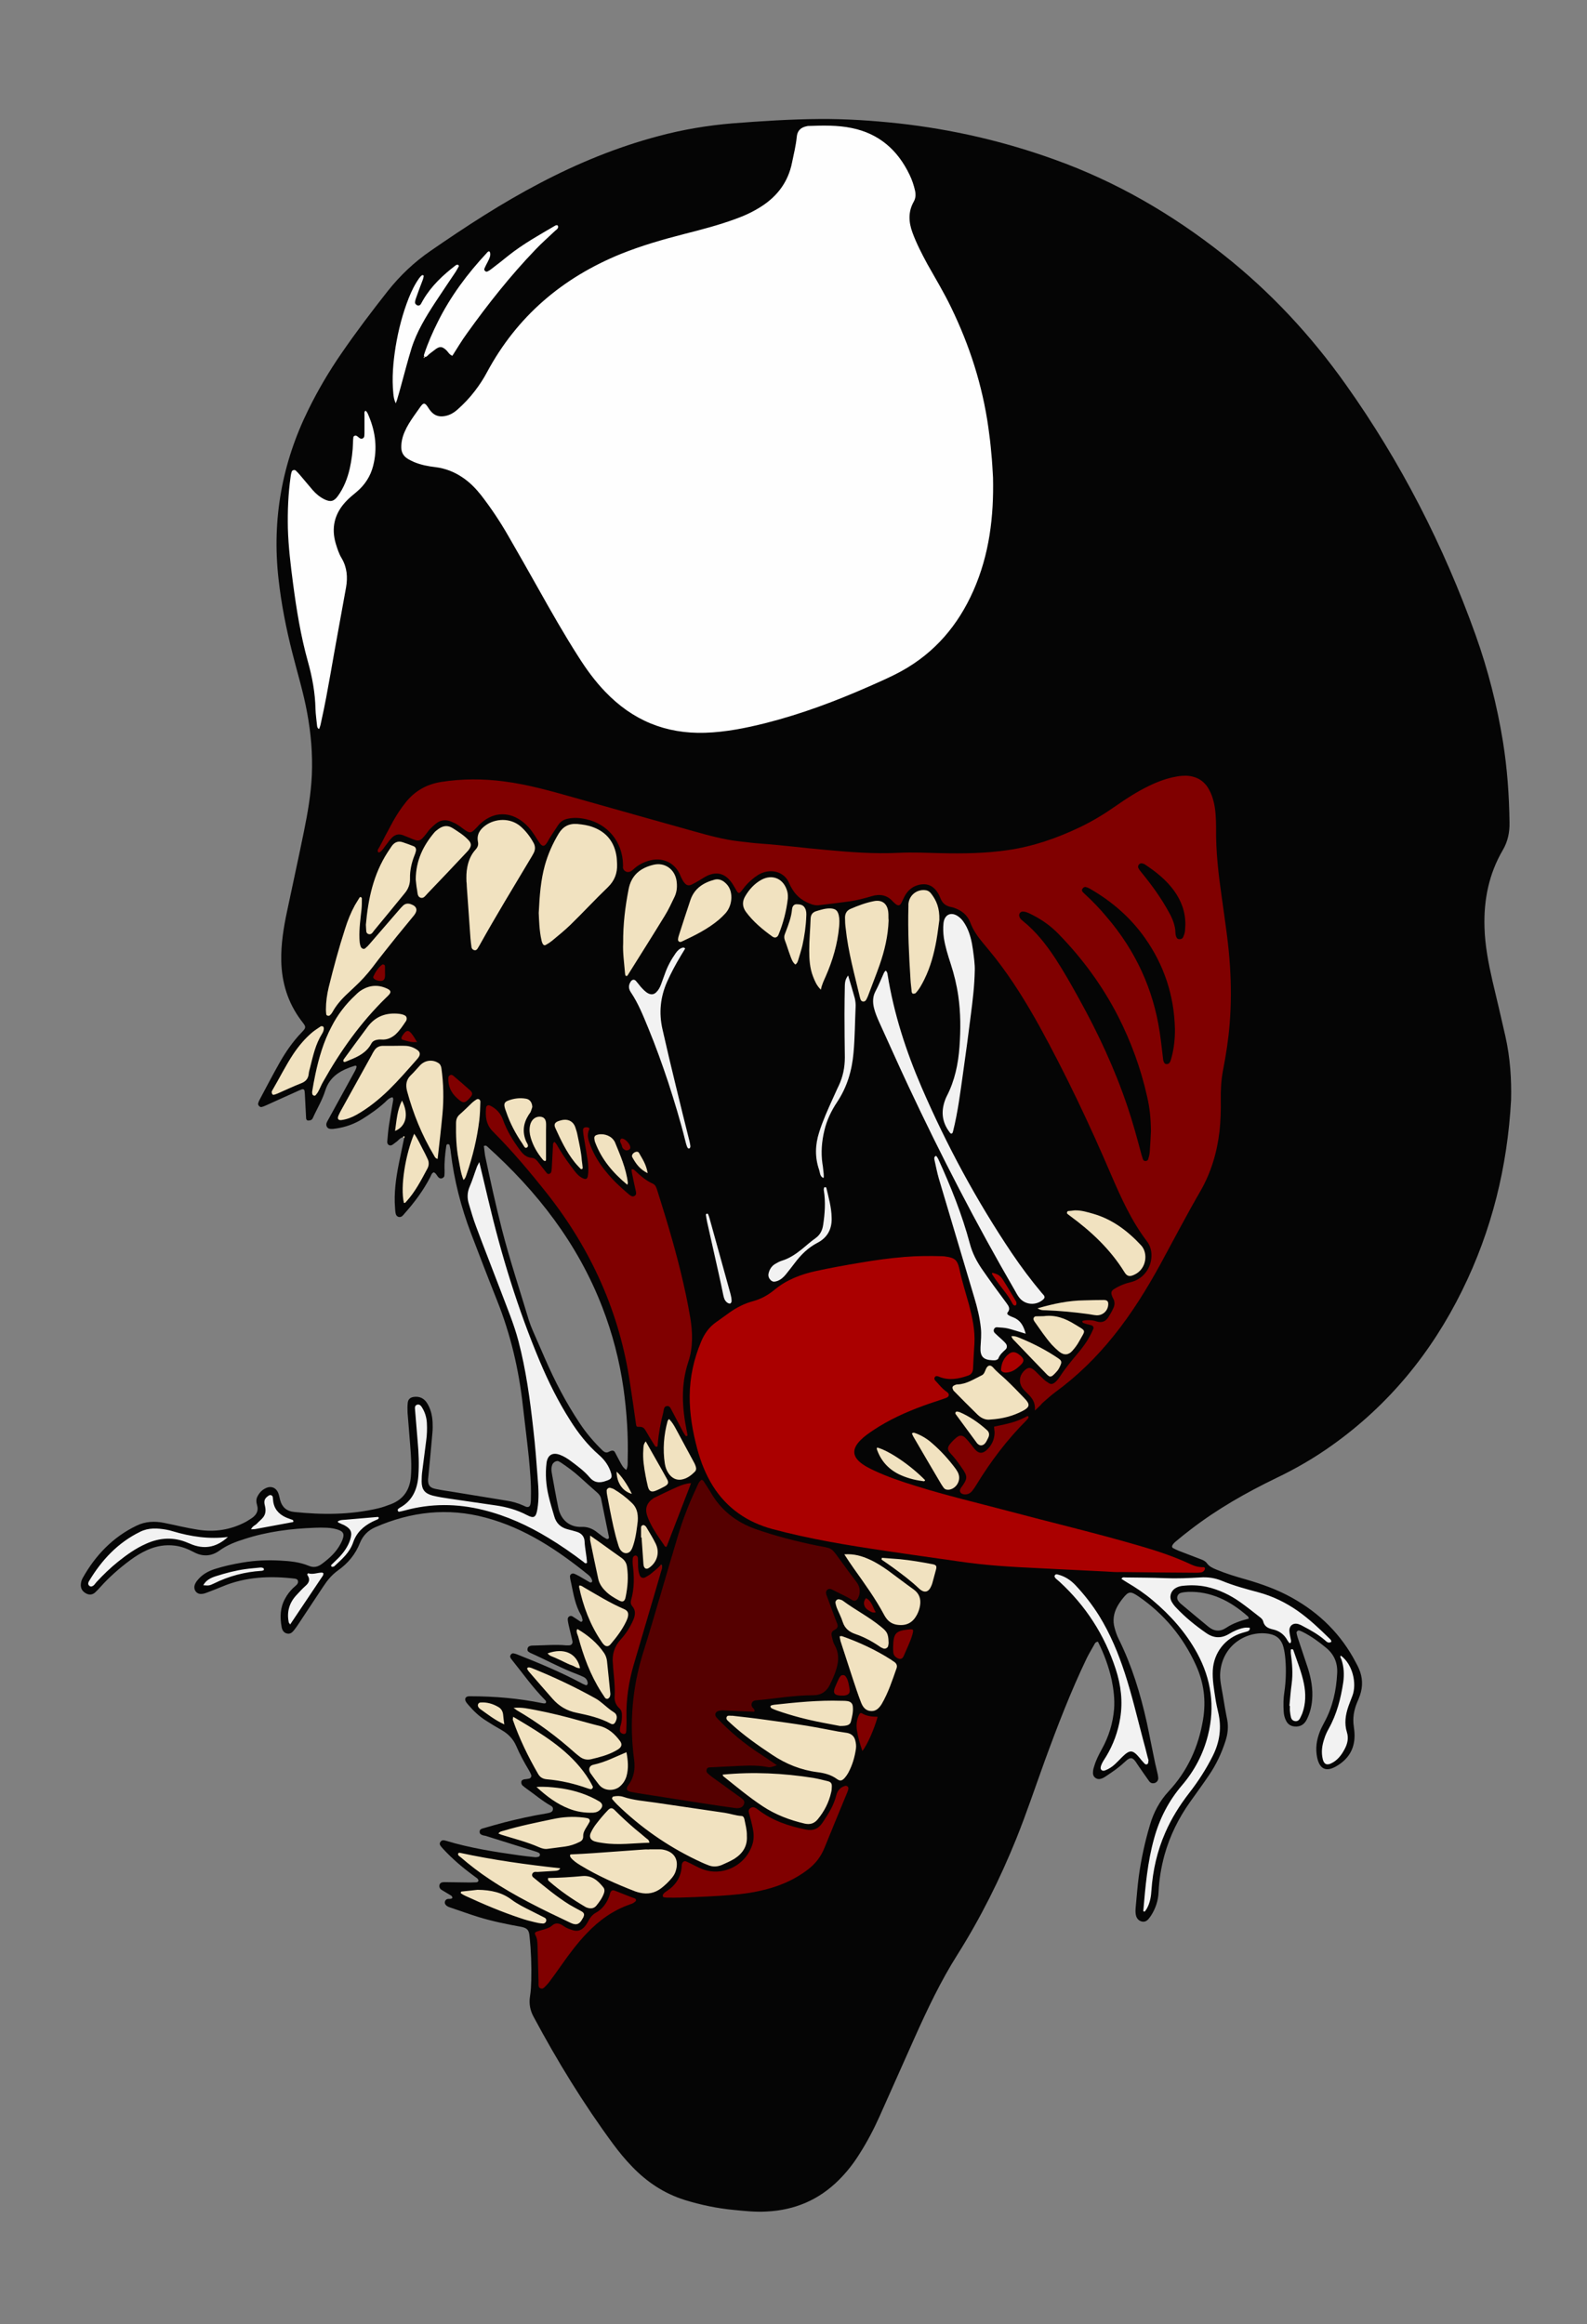 <?xml version="1.0" encoding="utf-8"?>
<!-- Generator: Adobe Illustrator 24.2.0, SVG Export Plug-In . SVG Version: 6.00 Build 0)  -->
<svg version="1.1" id="Layer_1" xmlns="http://www.w3.org/2000/svg" xmlns:xlink="http://www.w3.org/1999/xlink" x="0px" y="0px"
	 viewBox="0 0 913.5 1337.9" style="enable-background:new 0 0 913.5 1337.9;" xml:space="preserve">
<rect x="0" y="0" width="913.5" height="1337.9" fill="#808080" stroke="none"/>
<style type="text/css">
	.st0{fill:#050505;}
	.st1{fill:#F1E2C0;}
	.st2{fill:#800000;}
	.st3{fill:#AA0000;}
	.st4{fill:#550000;}
	.st5{fill:#F2F2F2;}
	.st6{fill:#FEFEFE;}
</style>
<g>
	<path class="st0" d="M866.5,596.4c-2.4-10.6-4.9-21.2-7.4-31.7c-2.3-10.1-4.3-20.3-4.6-30.8C854,518,857,503,865.1,489.2
		c2.8-4.8,3.9-10.1,3.8-15.6c-0.2-15.7-1.3-31.3-3.8-46.8c-3.4-20.9-8.6-41.3-15.7-61.2c-18.4-51.5-43.1-99.7-74.7-144.2
		c-20-28.2-43.3-53.3-70.5-74.8c-29.6-23.4-61.8-42.1-97.3-54.8c-29.1-10.5-59.1-17.4-89.9-20.8c-15-1.6-29.9-2.6-45-2.5
		c-16.8,0.1-33.5,1.2-50.3,2.5c-14.5,1.2-28.8,3.6-42.9,7.4c-23.7,6.3-46.3,15.6-68,27c-22,11.5-42.7,25-63.1,39.1
		c-9.3,6.4-17.4,14.1-24.4,22.9c-9.3,11.8-18.4,23.8-26.9,36.2c-7.1,10.3-13.4,21-18.9,32.2c-15.2,30.8-21,63.2-17.2,97.3
		c1.6,14.5,4.4,28.7,8,42.8c2.9,11.5,6.4,22.8,8.5,34.4c2.2,11.8,3.2,23.7,2.7,35.8c-0.5,11.1-2.4,21.9-4.6,32.7
		c-3.1,15.3-6.5,30.6-9.7,45.9c-2,9.4-3.5,18.8-3.3,28.5c0.3,12.5,3.8,23.9,11.3,34c0.7,0.9,1.4,1.8,2,2.7c0.6,0.9,0.6,1.8-0.1,2.7
		c-0.5,0.6-1,1.2-1.6,1.8c-4.9,5.1-8.9,10.9-12.4,17c-4,7.1-7.8,14.3-11.6,21.5c-0.4,0.7-0.7,1.4-0.9,2.2c-0.3,1,1,2.4,2,2.1
		c0.9-0.2,1.8-0.6,2.7-1c5.8-2.6,11.6-5.3,17.5-7.9c1-0.5,2-0.9,3.1-1.3c0.7-0.2,1.3,0.2,1.4,0.9c0.2,1.4,0.2,2.9,0.3,4.3
		c0.2,3.8,0.4,7.7,0.6,11.5c0,0.7,0.5,1.3,1.2,1.3c0.6,0,1.3-0.1,1.8-0.4c0.4-0.2,0.7-0.7,0.9-1.1c2.3-5.2,5.4-10.2,7.1-15.7
		c2.7-8.6,9.5-12,17.2-14.4c0.4-0.1,1,0.2,0.8,0.9c-0.2,0.7-0.5,1.5-0.9,2.2c-5.1,9.2-10.1,18.5-15.2,27.7c-0.4,0.7-0.8,1.4-1.1,2.1
		c-0.6,1.7,0.4,3.4,2.1,3.5c1.1,0.1,2.2,0,3.3-0.2c5.5-0.8,10.5-2.6,15.2-5.5c4.6-2.9,9.1-6,13.1-9.7c1.2-1.2,2.4-2.5,4.2-2.8
		c0.7,0.8,0.4,1.6,0.3,2.4c-0.8,4.6-1.6,9.1-2.3,13.7c-0.5,3.2-0.7,6.4-1,9.5c-0.1,1.7,1.5,2.7,2.9,1.8c0.7-0.4,1.3-1,1.9-1.4
		c1.5-0.9,2.4-2.6,4.2-3c0.2,0.2,0.4,0.4,0.7,0.6c-1,4.8-2,9.7-3,14.5c-1.7,8.5-2.9,17-2.2,25.7c0.1,1.1,0.1,2.2,0.4,3.3
		c0.4,1.8,2.4,2.4,3.7,1.3c0.5-0.4,0.9-0.9,1.3-1.4c5.8-6.5,10.9-13.4,14.9-21.1c0.5-1,0.7-2.2,2-2.7c1.4,0.6,1.8,2.1,2.8,3
		c0.5,0.4,1.1,0.7,1.7,0.5c0.8-0.2,1.5-0.7,1.6-1.6c0.1-0.9,0.1-1.9,0.1-2.9c-0.2-4.8,0.3-9.6,1-14.3c0.1-0.4,0.2-0.9,0.9-0.9
		c0.6,0,1,0.4,1,0.7c0.3,1.4,0.6,2.8,0.7,4.2c1.9,15.9,5.9,31.4,11.6,46.4c4.9,12.8,9.8,25.6,14.9,38.4c7.9,19.7,12.7,40.2,15,61.2
		c1.1,9.8,2.4,19.7,3.4,29.5c0.7,7.5,1.4,15,1.2,22.5c0,1.3,0,2.6-0.2,3.8c-0.2,1.9-1.2,2.6-2.9,1.9c-0.4-0.2-0.9-0.4-1.3-0.6
		c-3.1-1.4-6.3-2.3-9.6-2.8c-10.4-1.7-20.8-3.4-31.2-5.1c-3.3-0.5-6.6-1-9.9-1.7c-3.2-0.7-4.2-2.2-4.1-5.5c0-0.6,0.2-1.3,0.2-1.9
		c0.8-8.3,1.6-16.5,2.3-24.8c0.2-2.1,0.2-4.2,0.1-6.2c-0.2-3.7-1-7.3-2.9-10.5c-1.8-3.2-4.6-4.5-8-4c-2,0.3-3.2,1.4-3.4,3.4
		c-0.2,1.9-0.2,3.8-0.1,5.7c0.5,6.2,1,12.4,1.5,18.6c0.5,6.1,0.9,12.1,0.4,18.2c-0.6,7.5-4.2,13-11.4,15.8c-2.4,0.9-4.8,1.8-7.3,2.4
		c-16.1,3.8-32.3,3.8-48.6,2.1c-4-0.4-6.8-2.6-7.9-6.7c-0.4-1.4-0.6-2.8-1.1-4.1c-1.3-3.3-4.3-4.4-7.4-2.8c-2.1,1-3.6,2.7-4.6,4.7
		c-0.9,1.7-0.7,3.3-0.2,5.1c0.9,3-0.3,5.3-2.7,7.1c-1.2,0.8-2.4,1.6-3.6,2.3c-8.8,4.7-18.1,6.2-27.9,4.6c-6.5-1-12.8-2.6-19.3-3.9
		c-5.4-1.1-10.8-0.9-15.9,1.6c-13.7,6.6-23.7,17.1-31.1,30.3c-0.7,1.3-1,2.7-1,4.1c0.1,2.4,1.4,3.8,3.4,4.8c1.8,0.8,3.5,0.5,4.9-0.8
		c1.1-1,2-2,3-3.1c5.1-5.7,10.9-10.8,17.1-15.4c3.1-2.3,6.3-4.3,9.9-5.9c5.1-2.3,10.4-3.2,15.9-2.5c3.9,0.5,7.4,1.9,10.8,3.7
		c5.2,2.8,10.2,2.5,14.9-0.9c4.4-3.2,9.2-5,14.3-6.6c13.2-4.3,26.8-6,40.6-6.5c2.2-0.1,4.5-0.1,6.7,0c2.6,0.1,5.1,0.5,7.5,1.5
		c1.8,0.8,2.5,1.9,2.1,3.8c-0.3,1.4-0.9,2.7-1.6,4c-2.5,4.8-6.4,8.3-10.7,11.5c-2.4,1.8-4.8,2.3-7.6,1.1c-5.3-2.2-10.8-2.7-16.4-3
		c-7.2-0.4-14.4-0.1-21.5,1.1c-5.5,0.9-11,2.1-16.3,3.8c-3.9,1.3-7.3,3.2-9.9,6.5c-0.8,1-1.5,2.1-1.7,3.4c-0.3,2.4,1.4,4.5,3.8,4.4
		c1.1,0,2.2-0.3,3.2-0.7c3-1.1,6-2.3,8.9-3.5c13.5-5.7,27.6-6.3,41.9-4.6c0.8,0.1,1.6,0.4,1.8,1.3c0.2,0.8-0.1,1.6-0.7,2.2
		c-0.7,0.7-1.4,1.3-2.1,1.9c-1.8,1.8-3.4,3.8-4.6,6.1c-2.9,5.2-3,10.7-2,16.3c0.3,1.8,1.2,3.4,3.2,3.8c1.8,0.4,3-0.7,4-2
		c0.9-1.1,1.7-2.3,2.5-3.5c4.8-7.2,9.5-14.4,14.3-21.6c2.3-3.5,4.9-6.7,8.4-9.2c5.8-4.1,10.1-9.3,12.7-15.9c1.7-4.2,4.7-7.2,8.8-9
		c20.6-9,41.8-11.4,63.6-5.5c22.4,6,41.2,18.5,59,32.9c1,0.8,1.8,1.8,2.2,3.1c0.1,0.3,0.1,0.7,0,0.9c-0.3,0.4-0.8,0.6-1.3,0.3
		c-2.1-1.2-4.1-2.4-6.2-3.6c-1-0.5-2-1.1-3-1.4c-1.1-0.4-2.4,0.7-2.2,1.8c0.1,1.3,0.4,2.5,0.7,3.8c1.3,6.2,2.3,12.6,5.6,18.2
		c0.5,0.8,0.6,1.8,0.9,2.7c0.1,0.3,0,0.7-0.2,0.9c-0.3,0.5-0.8,0.4-1.2,0.1c-1.5-1-2.9-2-4.4-2.9c-1.2-0.7-2.7,0.2-2.7,1.6
		c0,1.1,0.3,2.2,0.5,3.3c0.7,3.1,1.5,6.2,2.2,9.3c0.3,1.5-0.6,2.5-2.1,2.5c-0.5,0-1,0-1.4,0c-6.2-0.6-12.5,0-18.7,0.1
		c-1,0-1.9,0-2.8,0.5c-0.9,0.5-1.2,2.2-0.5,2.9c0.4,0.3,0.8,0.6,1.2,0.8c9,4,17.7,8.8,27,12.3c1.3,0.5,2.7,1.1,3.9,1.7
		c1.3,0.7,2.1,1.9,2.2,3.5c0,0.7-0.5,1.3-1.1,1.1c-0.9-0.4-1.8-0.7-2.6-1.2c-12-6.4-24.5-11.6-37.2-16.6c-0.6-0.2-1.2-0.4-1.8-0.5
		c-0.7-0.1-1.2,0.2-1.6,0.8c-0.4,0.6-0.5,1.2-0.1,1.8c0.2,0.3,0.3,0.6,0.5,0.8c6.3,7.8,12.1,16.1,19.2,23.3c0.2,0.2,0.5,0.5,0.6,0.7
		c0.1,0.3,0.2,0.6,0.1,0.9c-0.1,0.2-0.4,0.5-0.6,0.5c-0.5,0-1,0-1.4-0.1c-13.7-2.8-27.5-4-41.4-4c-0.3,0-0.6,0-1,0
		c-2,0.1-2.7,1.6-1.6,3.3c0.4,0.7,1,1.3,1.5,1.9c2.8,3.3,6,6.3,9.6,8.6c3.1,2,6.2,3.9,9.4,5.7c3.7,2.1,6.6,5.1,8.3,9
		c2.1,4.9,4.6,9.5,7.3,14c0.5,0.8,0.9,1.7,1.3,2.6c0.4,1-0.1,2-1.1,2.3c-0.9,0.2-1.9,0.3-2.8,0.4c-0.8,0.2-1.6,0.5-1.7,1.4
		c-0.1,0.8,0.1,1.6,0.7,2.2c0.7,0.6,1.5,1.2,2.3,1.8c4.7,3.3,9.1,7.1,14.1,9.9c0.7,0.4,1.2,1,1.1,1.9c-0.1,1.2-0.9,1.7-1.8,2
		c-0.8,0.2-1.6,0.4-2.3,0.5c-8,1.3-16,3.1-23.9,5.1c-4.2,1.1-8.3,2.3-12.5,3.5c-1,0.3-1.8,0.8-1.7,2c0,1.2,0.9,1.6,1.8,1.9
		c0.5,0.2,0.9,0.2,1.4,0.3c9.6,3,19.2,6,28.8,9c0.7,0.2,1.5,0.5,2.2,0.9c0.3,0.2,0.6,0.8,0.5,1.2c0,0.4-0.5,0.9-0.8,1
		c-0.7,0.2-1.6,0.3-2.3,0.2c-2.9-0.3-5.7-0.6-8.6-1c-14.2-2-28.4-4.2-42.3-8.4c-0.5-0.1-0.9-0.3-1.4-0.3c-0.9-0.1-1.5,0.3-2,1.1
		c-0.4,0.6-0.3,1.3,0,1.8c0.5,0.8,1.2,1.5,1.8,2.2c5.1,5.5,10.8,10.4,16.9,14.9c0.9,0.7,1.8,1.3,2.7,2c0.3,0.3,0.6,0.8,0.6,1.2
		c-0.1,0.7-0.7,1-1.4,1c-1.1,0-2.2,0.1-3.4,0.1c-5-0.1-9.9-0.1-14.9-0.2c-1.5,0-2.4,0.5-2.7,1.5c-0.3,1.2,0.1,2.2,1.1,2.9
		c1.5,0.9,3,1.8,4.5,2.7c0.8,0.5,1.8,0.8,1.8,2c-0.9,0.9-2.1,0.3-3.1,0.7c-1.2,0.5-1.7,2.1-0.8,3.2c0.6,0.8,1.5,1.2,2.4,1.5
		c5.4,1.8,10.8,3.8,16.3,5.5c8.1,2.5,16.4,4.2,24.7,5.7c3.6,0.7,4.6,1.9,4.9,5.4c0.9,8.4,1.2,16.9,1,25.4c-0.1,3-0.2,6.1-0.7,9.1
		c-0.7,4.3,0,8.2,2.1,12c13.6,25.4,28.6,49.9,45.7,73.1c3.4,4.6,7.1,9.1,11.1,13.2c8.5,8.8,18.3,15.3,30,19
		c9.3,2.9,18.9,4.9,28.6,5.8c6.2,0.6,12.4,1.3,18.7,0.9c16.2-0.8,30.1-6.7,41.6-18.2c4.4-4.4,8.3-9.3,11.6-14.6
		c4.5-7,8.4-14.4,11.8-22c6.7-15,13.4-30.1,20.1-45.1c7.4-16.5,15.1-32.8,24.8-48.1c13.3-21.1,24.4-43.4,33.8-66.6
		c5.9-14.7,10.9-29.7,16.3-44.6c7.3-20,14.9-39.8,24.1-59c1.3-2.7,2.9-5.3,4.4-8c0.4-0.8,0.8-1.7,2.2-1.8c3.5,7,6.2,14.3,7.9,22
		c1.1,5.5,1.8,11,1.4,16.7c-0.7,8.3-3.1,16-7.1,23.2c-1.7,3.1-3.3,6.2-4.3,9.6c-0.3,0.9-0.6,1.8-0.7,2.8c-0.2,1.6-0.1,3.2,1.5,4.2
		c1.4,0.9,2.7,0.6,4.1,0c0.6-0.3,1.1-0.6,1.7-1c3.6-2.4,7.2-4.8,10.4-7.8c0.6-0.5,1.2-1.1,1.8-1.6c2.1-1.6,3.2-1.4,4.8,0.7
		c0.7,0.9,1.2,1.9,1.9,2.8c2,2.9,4,5.8,6,8.6c0.9,1.3,2.1,1.5,3.4,1.1c1.2-0.5,2-1.5,1.9-3c-0.1-1.1-0.3-2.2-0.6-3.3
		c-0.4-2-1-4-1.4-6.1c-1.6-7.5-3-15.1-4.6-22.5c-3.7-16.6-8.6-32.7-16.2-48c-1-2-1.7-4.1-2.3-6.3c-1.2-4.2-0.6-8.3,1.4-12.1
		c0.9-1.7,2-3.3,3.2-4.8c3.4-4.3,4.5-4.4,9.1-1.3c14.7,10.1,25.7,23.3,33.1,39.6c4.6,10.1,5.9,20.4,4.1,31.3
		c-2.6,15.7-8.9,29.6-19.8,41.3c-5.2,5.6-8.7,12.2-10.8,19.5c-2.9,9.7-5,19.5-6.4,29.5c-0.8,6-1.2,12.1-1.8,18.1
		c-0.1,1.6-0.2,3.2,0.3,4.8c0.6,1.6,1.6,2.7,3.4,3.1c1.6,0.3,2.8-0.4,3.8-1.6c0.5-0.6,1-1.3,1.4-1.9c2.6-4.1,4.1-8.6,4.3-13.5
		c0.3-7.2,1.5-14.3,3.4-21.3c3.1-11.1,8.1-21.2,14.7-30.5c3.6-5.1,7.3-10.1,10.8-15.3c4.2-6.1,7.3-12.7,9.6-19.8
		c1.3-4,1.8-8.1,1-12.3c-1-4.9-1.8-9.7-2.6-14.6c-0.7-4.2-1.8-8.5-1.4-12.8c1.5-16.3,16.1-24.2,28.2-22c4.5,0.8,7.1,3.4,8.2,7.7
		c0.6,2.3,0.9,4.7,1.1,7.1c0.5,6.2,0.3,12.5-0.6,18.7c-0.6,3.6-0.6,7.3-0.4,11c0.1,2,0.5,3.8,1.4,5.5c1,2,2.6,3.1,4.9,3.3
		c3.3,0.3,5.6-1.2,7-4c1.8-3.6,2.8-7.5,3.1-11.5c0.5-6.2-0.6-12.1-2.4-17.9c-1.9-5.9-4-11.8-5.9-17.7c-0.3-0.9-0.5-1.8-0.7-2.8
		c-0.1-0.7,0.9-1.6,1.6-1.3c0.8,0.2,1.5,0.6,2.2,0.9c4.7,2.4,9,5.5,13.1,8.9c4.7,3.8,6.8,8.7,6.5,14.7c-0.5,10-2.6,19.6-7.5,28.5
		c-0.9,1.7-1.8,3.4-2.5,5.2c-1.9,4.9-2.6,9.8-1.5,15c1.4,6.4,5,8.3,10.8,5c6.9-3.9,10.8-9.8,10.7-18c0-1.6-0.2-3.2-0.4-4.8
		c-0.8-4.9,0-9.5,1.9-14.1c0.6-1.3,1.1-2.6,1.6-4c1.8-5.2,1.6-10.4-0.6-15.4c-0.5-1.2-1.1-2.3-1.7-3.4
		c-8.4-16.2-20.8-28.5-36.8-37.4c-8.4-4.7-17.4-7.9-26.7-10.6c-5.7-1.6-11.3-3.3-16.8-5.6c-2.1-0.9-4.1-1.7-5.5-3.7
		c-0.9-1.2-2.2-1.8-3.6-2.3c-4.2-1.6-8.3-3.2-12.5-4.8c-1.2-0.5-2.3-1-3.4-1.6c-0.6-0.3-0.7-1.1-0.3-1.7c0.5-0.8,1.1-1.5,1.9-2.1
		c2.8-2.4,5.7-4.7,8.6-6.9c15.3-11.8,31.9-21.2,49.2-29.6c11.3-5.4,22-11.6,32.2-18.9c32.6-23.2,57.2-53.3,74.8-89
		c17.1-34.6,26.1-71.3,28.2-109.7C870.1,621.3,869.3,608.8,866.5,596.4z M771.7,952.9C771.7,952.9,771.7,952.9,771.7,952.9
		c-0.3,0.6-0.1,1.1,0.1,1.7C771.6,954,771.4,953.5,771.7,952.9z M678.2,921.5c-1.2-1.7-0.5-4,1.5-4.6c1.4-0.4,2.8-0.5,4.2-0.6
		c6.3-0.2,12.4,1,18.2,3.5c6.1,2.6,11.4,6.4,16.3,10.7c0.2,0.2,0.2,0.6,0.4,1.2c-4.7,1.2-9.1,2.7-13,5.3c-3.6,2.4-7,2-10.2-0.6
		c-5.4-4.4-10.8-9-16.2-13.5C679,922.5,678.6,922,678.2,921.5z M278.5,659.7c1-0.5,1.5-0.2,2,0.3c28.8,25.9,52,55.8,66.1,92.2
		c5.9,15.2,10,30.9,12.3,47.1c1.9,13.6,2.8,27.3,2.4,41.1c0,1.8,0.2,3.8-0.8,5.7c-2-1.3-2.8-3.2-3.8-5c-0.9-1.7-1.8-3.4-2.7-5.1
		c-0.5-1-1.4-1.2-2.5-0.8c-0.3,0.1-0.6,0.3-0.9,0.4c-1.5,0.9-2.6,0.4-3.8-0.7c-4.9-4.8-9.4-10-13.2-15.8
		c-7.8-11.7-14.3-24.2-19.9-37.1c-2.3-5.3-4.6-10.5-6.9-15.8c-0.9-2.1-1.7-4.1-2.4-6.3c-5.2-17.4-11-34.7-15.5-52.3
		c-3.6-14.1-6.7-28.3-9.7-42.5C278.9,663.3,278.8,661.4,278.5,659.7z M335,878.9c-8.3,0.4-12.5-5.4-13.6-10.9
		c-1.4-6.7-2.6-13.5-3.8-20.2c-0.3-1.6-0.3-3.2,0.3-4.7c0.5-1.2,1.9-2.2,3.3-2.1c0.4,0.2,1.1,0.5,1.7,0.9c3.7,2.5,7.3,5.1,10.6,8.1
		c3.4,3.1,6.9,6.2,10.3,9.2c1.1,1,1.9,2,2.2,3.5c1.5,7.3,3,14.7,4.5,22c0.1,0.6-0.1,0.9-0.5,1.1c-0.3,0.1-0.7,0.1-0.9,0
		c-0.7-0.4-1.4-0.8-2-1.2c-1.4-1-2.8-2.2-4.2-3.2C340.6,879.8,338,878.8,335,878.9z"/>
	<path class="st1" d="M310.1,525.5c0.5-10.3,1.2-18.9,3.5-27.3c1.8-6.5,4.5-12.6,8-18.4c2.5-4.1,6-5.9,10.8-5.5c3,0.3,6,0.7,8.9,1.8
		c7.9,2.9,12.4,8.7,13.6,17c0.2,1.4,0.2,2.9,0.3,4.3c0.2,5.2-1.4,9.5-5.3,13.3c-7.4,7.1-14.3,14.6-21.6,21.7
		c-3.3,3.2-6.9,6.1-10.5,9.1c-1.1,0.9-2.3,1.7-3.6,2.4c-0.9,0.5-1.5,0-1.9-0.8c-0.3-0.6-0.5-1.2-0.6-1.8
		C310.4,535.6,310.3,529.7,310.1,525.5z M268.7,510.4c0.7,9.9,1.4,19.7,2.1,29.6c0.1,1.7,0.4,3.5,0.6,5.2c0.1,0.8,0.7,1.5,1.5,1.7
		c0.9,0.3,1.6-0.2,2-0.9c0.5-0.7,0.8-1.4,1.2-2c9.3-16.7,19.3-33.1,29.1-49.5c0.7-1.1,1.3-2.2,1.9-3.3c1.1-2,1.1-4,0.1-5.9
		c-1.9-3.5-4.3-6.7-7.3-9.4c-6.2-5.5-15-4.7-20.4-0.8c-3.2,2.3-5.2,5.2-4.4,9.4c0.4,2-0.2,3.3-1.5,4.7c-2.5,2.8-3.9,6.2-4.6,9.8
		c-0.6,2.9-0.6,5.7-0.5,8.6C268.7,508.5,268.6,509.5,268.7,510.4z M428.5,1047.2c-0.2-0.9-0.6-1.9-1.8-1.9c-3.2-0.2-6.2-1.3-9.4-1.8
		c-13.4-2-26.8-3.9-40.2-5.9c-6.1-0.9-12.4-1.3-18.3-3.3c-1.8-0.6-3.8-0.6-5.7-0.2c-0.6,0.1-1,1.1-0.7,1.5c0.9,1.1,1.9,2.2,2.9,3.2
		c13.4,13,28.5,23.6,45.3,31.7c2.3,1.1,4.6,2.2,7,3.1c2.6,1.1,5.2,1,7.9-0.1c2.5-1.1,5-2.2,7.3-3.6c4.8-3.1,7.5-7.3,7.1-13.2
		C430,1053.4,429.1,1050.3,428.5,1047.2z M420.6,987.6c-0.9,0-2-0.3-2.4,0.9c-0.3,1.1,0.5,1.8,1.2,2.4c0.5,0.4,0.9,0.9,1.4,1.3
		c7.3,6.7,15.4,12.4,23.7,17.9c7.9,5.3,16.6,8.8,26.1,10c4,0.5,7.8,1.5,11.1,3.9c1.9,1.4,3,1.1,4.6-0.7c0.7-0.8,1.4-1.8,1.9-2.7
		c2.4-4.4,3.8-9.1,4.5-14.1c0.2-1.6,0-3.2-0.4-4.7c-0.6-2.4-2.2-3.8-4.6-4.3c-1.7-0.3-3.5-0.5-5.2-0.8c-6-1.1-11.9-2.3-17.9-3.3
		c-8-1.3-16.1-2.4-24.2-3.5c-6.3-0.9-12.7-1.6-18.9-2.3C421.2,987.7,420.9,987.6,420.6,987.6z M359.8,560.5c0,0.4,0.2,1,0.4,1.2
		c0.8,0.4,1.1-0.3,1.4-0.8c7-11.2,14.1-22.4,21-33.7c2.2-3.5,3.9-7.3,5.7-11c1.4-3,1.6-6.1,1.1-9.4c-1.1-6.6-6.9-10.6-13.3-9
		c-7.6,1.8-12.8,6.1-14.3,14.2c-1.9,9.9-3.2,19.8-3.1,31C358.4,548.2,359.3,554.4,359.8,560.5z M416.2,1022.3
		c7.5,6,14.8,12.1,22.8,17.4c7.4,4.9,15.6,8,24.2,10c3.2,0.7,5.6-0.1,7.6-2.6c3.7-4.5,6.3-9.6,7.6-15.3c0.3-1.1,0.4-2.2,0.4-3.3
		c0.1-1.8-0.4-2.7-2.2-3.2c-2.8-0.7-5.6-1.4-8.4-1.9c-17.2-2.7-34.6-3.6-52.2-1.9C416.1,1022,416.1,1022.2,416.2,1022.3z
		 M208.3,517.2c0-0.3-0.2-0.6-0.4-0.7c-0.5-0.4-0.9,0-1.1,0.4c-0.8,1.4-1.7,2.7-2.5,4.1c-2.4,4.4-4.2,8.9-5.7,13.7
		c-3.6,11.1-6.6,22.3-9.4,33.6c-1,4.2-1.6,8.5-1.6,12.8c0,0.9,0.1,1.9,0.2,2.8c0.1,0.7,1.4,1.1,2,0.6c0.6-0.5,1.1-1.1,1.5-1.8
		c2.3-4.2,5.5-7.8,9.1-11.1c1.2-1.1,2.3-2.2,3.5-3.3c3.9-3.6,7.4-7.4,10.6-11.6c4.5-6,9.2-11.8,13.9-17.7c3.3-4.1,6.7-8.1,10-12.2
		c2.2-2.8,1.6-5.1-1.8-6.3c-1.6-0.6-3.2-0.5-4.5,0.7c-0.9,0.9-1.8,1.8-2.6,2.8c-5.5,6.4-11.1,12.8-16.6,19.2c-0.8,1-1.7,1.9-2.7,2.7
		c-0.7,0.6-1.9,0.2-2.4-0.7c-0.8-1.6-0.8-3.4-0.9-5.1c-0.2-5.6,0.6-11.2,1.2-16.7C208.3,521.3,208.3,519.3,208.3,517.2z
		 M373.7,1064.6c-1,0-1.9-0.1-2.9,0c-9.7,0.7-19.4,1.4-29.2,2.1c-4.1,0.3-8.3,0.5-12.4,0.7c-0.4,0-1.1,0-1.1,0.6
		c0,0.4,0.2,0.9,0.4,1.2c1.5,1.9,3.5,3.2,5.6,4.5c10,6.1,20.7,10.8,31.5,15c0.9,0.3,1.8,0.6,2.8,0.8c4.5,1,8.5,0.2,12.2-2.6
		c2.3-1.8,4.4-3.8,6.2-6c0.9-1.1,1.7-2.4,2.1-3.7c2.1-6.4-0.5-11.2-7.1-12.5c-0.9-0.2-1.9-0.2-2.9-0.2c-1.8,0-3.5,0-5.3,0
		C373.7,1064.5,373.7,1064.6,373.7,1064.6z M511.3,525c-0.5-4.8-3.5-7.2-8.2-6.3c-4.7,0.9-9.2,2.6-13.6,4.5c-2.1,0.9-3.1,2.7-3.1,5
		c0,2.1,0.1,4.1,0.4,6.2c1.4,13.5,5.1,26.6,8.2,39.8c0.3,1.1,0.6,2.3,2,2.3c1.1,0,1.6-0.9,2-1.8c0.2-0.4,0.4-0.9,0.6-1.3
		c2.2-6,4.6-11.9,6.7-17.9c2.9-8.3,4.9-16.8,5.2-25.7C511.3,528.2,511.5,526.6,511.3,525z M265,1068.9c5.3,4.6,10.9,8.9,16.8,12.8
		c14.8,9.9,30.7,17.6,46.8,25.2c3.4,1.6,5.1,0.5,6.6-2.3c0.2-0.3,0.3-0.5,0.5-0.8c0.9-1.9,0.6-2.8-1.3-3.8c-2.2-1.2-4.5-2.4-6.7-3.7
		c-7.2-4.5-13.7-9.9-20.3-15.3c-0.2-0.2-0.5-0.4-0.7-0.6c-0.4-0.5-0.6-1.1-0.3-1.8c0.3-0.7,0.9-1,1.5-1.1c0.6-0.1,1.3,0.1,1.9,0
		c3.2-0.2,6.4-0.4,9.6-0.6c1.1-0.1,2.3-0.1,3.1-1.5c-19.5-2.1-38.8-4.8-57.8-8.9c-0.3-0.1-0.6,0.1-0.9,0.2
		C263.3,1067.9,264.3,1068.4,265,1068.9z M226.7,602c-2.1,0-4.1,0-6.2,0c-2.3,0-4,0.9-5.2,2.9c-0.5,0.8-1,1.6-1.4,2.5
		c-5.8,10.4-11.6,20.9-17.4,31.4c-0.6,1.1-1.2,2.2-1.7,3.4c-0.8,1.9,0,2.8,1.9,2.5c3-0.4,5.8-1.5,8.5-3c6.9-3.9,12.9-8.8,18.5-14.2
		c5.7-5.6,10.9-11.6,16.2-17.6c0.3-0.4,0.6-0.7,0.9-1.1c1.3-1.8,1.1-3.3-0.7-4.5c-2-1.4-4.3-2.2-6.7-2.3c-2.2-0.1-4.5,0-6.7,0
		C226.7,602,226.7,602,226.7,602z M179.8,629.8c0.2,0.8,1.4,1.2,1.9,0.6c0.6-0.7,1.2-1.5,1.6-2.3c1-1.8,1.7-3.8,2.8-5.6
		c9.9-17.6,21.5-33.9,36-48.1c0.6-0.6,1.2-1.1,1.7-1.7c1.4-1.5,1.2-2.5-0.5-3.4c-5.1-2.6-10.2-2.4-15,0.5c-1.4,0.8-2.6,1.9-3.7,3
		c-5.7,5.3-10.3,11.3-13.8,18.2c-4.6,8.7-7.3,18-9.3,27.5c-0.7,3.3-1.3,6.6-1.8,9.7C179.6,628.9,179.7,629.4,179.8,629.8z
		 M491.5,902.9c6.2,8.7,12.5,17.4,17.5,26.8c0.4,0.7,0.8,1.4,1.3,2c1.6,2.1,3.8,3.3,6.5,3.6c5.1,0.6,8.6-1.3,11-5.8
		c0.9-1.7,1.5-3.5,1.8-5.4c0.6-3.8-0.5-6.9-3.7-9.2c-4.9-3.5-9.7-7.2-14.6-10.8c-3.4-2.4-6.9-4.7-10.7-6.4c-4.4-2-8.9-3.4-14.6-3
		C488.1,897.9,489.7,900.4,491.5,902.9z M536,514.4c-0.7-0.9-1.5-1.6-2.7-1.9c-5.2-1-10,2.6-10.4,7.9c0,0.5,0,1,0,1.4
		c-0.4,14.1,0.3,28.1,1.2,42.1c0.1,2.1,0.4,4.1,0.6,6.2c0,0.3,0,0.6,0.1,0.9c0.1,0.4,0.3,1,0.9,1c0.4,0,1-0.1,1.3-0.3
		c2.2-2.3,3.7-5.2,5.1-8c3.5-7.1,5.5-14.6,6.9-22.3c0.8-4.5,1.3-9.1,1.7-11.8C540.9,522.6,539,518.3,536,514.4z M210.7,534.1
		c0.2,1.3-0.3,3.1,1.5,3.6c1.5,0.4,2.3-0.9,3-1.9c6-7.3,12-14.5,17.9-21.8c2-2.4,3-5.3,2.9-8.4c-0.1-4.5,0.9-8.9,2.5-13
		c0.4-0.9,0.7-1.8,0.9-2.7c0.3-1.2-0.2-2.4-1.3-2.8c-2.1-0.8-4.1-1.6-6.3-2.3c-2.6-0.9-4.7,0-6.3,2.2c-0.8,1.2-1.6,2.4-2.4,3.6
		c-8.2,12.7-11.2,26.9-12.5,41.7C210.7,532.8,210.6,533.4,210.7,534.1z M297.4,984.4c12.1,7,23.2,15.3,33.6,24.6
		c0.8,0.7,1.7,1.4,2.6,2.1c2,1.6,4.3,2.1,6.8,1.5c4.7-1.1,9.3-2.3,13.6-4.6c0.8-0.5,1.7-0.9,2.4-1.5c1.5-1.2,1.7-2.6,0.6-4.2
		c-3.1-4.2-6.8-7.6-12.1-8.9c-3.4-0.8-6.8-1.8-10.2-2.7c-8.8-2.5-17.6-4.7-26.5-6.4c-3.9-0.7-7.8-1.7-12.6-1.2
		C296.7,983.8,297,984.1,297.4,984.4z M254.7,641.2c0.8-8.8,0.6-17.5-0.6-26.2c-0.2-1.4-0.7-2.5-1.9-3.2c-3.4-2.1-7.6-1.5-10.4,1.4
		c-1.8,1.9-3.4,3.9-5.2,5.6c-2.8,2.6-3.2,5.6-2.3,9.2c3.5,13,8.5,25.3,15.4,36.9c0.5,0.8,0.7,1.8,2.2,2.2
		C252.9,658.3,253.9,649.8,254.7,641.2z M483.8,944.6c2.4,7.3,4.7,14.5,7.1,21.8c1.5,4.5,3,9.1,4.7,13.5c1,2.6,2.6,4.9,5.8,5
		c2.9,0.2,4.7-1.8,6.1-4c3.8-6.5,6.1-13.6,8.6-20.7c0.5-1.5-0.1-2.8-1.5-3.7c-0.5-0.3-1.1-0.7-1.6-1.1c-8.9-5.7-18.4-10.1-28.3-13.6
		c-0.3-0.1-0.6,0-1.4,0.1C483.5,943,483.6,943.8,483.8,944.6z M588.6,812.2c4.2-2.2,4.5-3.8,1.2-7.2c-3.5-3.7-7.1-7.4-10.8-10.9
		c-2.4-2.3-5.1-4.3-7.3-6.9c-1.7-1.9-3.3-1.4-4.3,1.1c-0.6,1.4-1,2.8-2.4,3.4c-4.4,2.1-8.6,5-13.8,5.2c-0.8,0-1.5,0.3-2.2,0.7
		c-0.6,0.3-0.9,0.9-0.7,1.6c0.2,0.4,0.3,0.9,0.6,1.3c4.6,4.7,9.2,9.3,13.9,13.9c2.2,2.1,4.8,3.1,7.3,2.7
		C577,816.7,583,815.1,588.6,812.2z M295.2,990c3.8,10.9,8.8,21.2,14.6,31.2c1.2,2,2.8,2.8,5.1,3c8,0.7,15.7,2.5,23.3,5.2
		c0.6,0.2,1.2,0.4,1.8,0.5c0.7,0.1,1.5-0.9,1.2-1.6c-0.7-1.3-1.3-2.5-2.1-3.8c-4.3-7-9.9-12.9-16.2-18.1c-6.1-5-12.6-9.2-19.3-13.3
		c-2.6-1.6-5.2-3.1-8.2-4.9C295.2,989.4,295.1,989.8,295.2,990z M240.1,512.4c0.3,1.6,0.1,3.9,2.2,4.4c1.7,0.4,2.7-1.4,3.8-2.5
		c7.4-7.7,14.8-15.5,22.1-23.3c0.5-0.6,1.1-1.1,1.6-1.8c1.7-2.3,1.7-3.8-0.4-5.9c-2.6-2.7-5.7-4.6-8.8-6.6c-3-1.9-5.7-1.4-8.4,0.6
		c-0.8,0.6-1.6,1.2-2.2,1.9c-6.3,7.5-10.6,15.9-10.7,27C239.5,507.6,239.6,510,240.1,512.4z M614.8,697.1c-0.5,0.1-0.9,1.2-0.5,1.5
		c0.5,0.4,0.9,0.8,1.5,1.2c12.3,9,23.3,19.3,31.4,32.4c1.5,2.5,3,2.8,5.6,1.6c7.2-3.2,8.2-12.4,4.1-16.9c-7.7-8.3-16.5-15-27.5-18.2
		c-3.5-1-7-2.1-10.8-2C617.3,696.9,616,697,614.8,697.1z M417.3,508c-1.6-1.4-3.6-2.2-5.8-1.7c-6.5,1.7-11.8,5-14.1,11.8
		c-2.2,6.5-4.3,13.1-6.4,19.6c-0.3,0.9-0.6,1.8-0.7,2.8c-0.2,1.3,0.8,2.1,2.1,1.5c7.5-3.5,15-7.2,21.4-12.6c1.3-1.1,2.6-2.4,3.8-3.7
		c2.3-2.6,3.3-5.8,3.4-9C421,513.1,419.9,510.2,417.3,508z M452.7,511.7c-2.4-6.3-8.5-8.5-14.4-5.3c-4,2.2-7,5.5-9.3,9.4
		c-1.8,3-1.8,6,0.3,9c4.2,5.7,9.6,10.2,15.3,14.3c1.4,1,2.8,0.6,3.5-1c2.8-6.8,4.6-13.9,5.4-21C453.6,514.8,453.4,513.5,452.7,511.7
		z M288.6,1056.1c7.3,2.3,14.7,4.1,21.7,7.2c1.6,0.7,3.3,1.2,5.1,0.9c3.3-0.4,6.6-0.9,9.9-1.3c2.9-0.4,5.6-1.3,8.2-2.6
		c1.5-0.7,2.2-1.6,2.2-3.3c-0.1-2,0.9-3.7,1.9-5.3c0.6-1,1.2-1.9,1.7-2.9c0.5-0.9,0-2-1.1-2.2c-0.8-0.2-1.6-0.3-2.4-0.4
		c-5.9-0.7-11.7-0.4-17.6,0.9c-9.5,2-19,3.9-28.3,6.7c-1.1,0.3-2.2,0.4-3,1.6C287.6,1055.7,288.1,1055.9,288.6,1056.1z M475.3,562
		c4-9.1,6.8-18.6,7.7-28.5c0.2-2.2,0.3-4.5-0.2-6.7c-0.7-2.8-1.9-3.7-4.7-3.9c-2.8-0.1-5.4,0.7-8,1.5c-2.2,0.6-3.4,1.9-3.5,4.4
		c-0.2,6.1-0.8,12.1-0.8,18.2c0,5.1,0.3,10.2,2.2,15.1c1,2.5,1.9,5,4.5,7.6C473.1,566.6,474.3,564.3,475.3,562z M353.2,985.5
		c-2.3-1.4-4.3-3.3-6.4-5c-1.2-1-2.5-2-3.9-2.8c-12-6.7-24.3-12.5-37-17.6c-0.6-0.2-1.2-0.4-1.8-0.3c-0.5,0-0.8,0.6-0.6,1
		c0.3,0.6,0.7,1.1,1.1,1.6c4.5,5.2,9,10.4,13.5,15.5c3.7,4.2,8.2,6.9,13.8,8c6.7,1.4,13.4,2.9,19.5,6.2c1.4,0.8,2.3,0.3,3-1.2
		c0.4-0.9,0.7-1.8,0.6-2.8C354.8,987,354.5,986.3,353.2,985.5z M333.3,913.4c2.4,11.2,6.3,21.7,12.7,31.2c0.4,0.7,0.9,1.3,1.4,1.9
		c1.3,1.4,2.8,1.5,4.1-0.1c3.4-4,6.6-8.2,8.9-13c0.3-0.7,0.7-1.5,0.9-2.2c0.7-2.6,0.2-4-2.1-5c-8.1-3.5-15.5-8.1-23.1-12.5
		c-0.8-0.5-1.6-1.1-2.6-1.1C333.5,912.8,333.3,913.1,333.3,913.4z M339.7,886.6c1.5,7.5,3.1,15,4.7,22.4c0.6,2.5,2,4.7,3.8,6.5
		c2.3,2.5,5.2,4.2,8.2,5.8c2.1,1.1,3.2,0.5,3.7-1.9c1.2-5.8,1.7-11.6,0.8-17.6c-0.3-2.2-1.4-3.8-3.2-5.1c-3.9-2.7-7.8-5.6-11.6-8.3
		c-1.9-1.4-3.9-2.7-6.4-4.5C339.7,885.3,339.6,886,339.7,886.6z M489.8,990.9c0.7-2.8,1.4-5.6,1.1-8.5c-0.1-1.8-1.2-2.9-3-3.2
		c-1.3-0.2-2.5-0.2-3.8-0.2c-12.9-0.4-25.8,0.9-38.6,2.3c-0.5,0.1-1,0.2-1.4,0.3c-0.3,0.1-0.7,0.5-0.7,0.6c0.1,0.4,0.4,0.9,0.7,1.1
		c1,0.5,2,0.9,3.1,1.3c8.6,3,17.4,5.3,26.3,7c3.7,0.7,7.5,1.4,10,1.9C487.8,993.5,489.3,992.9,489.8,990.9z M363.6,865
		c-3.1-3-6.5-5.6-10.2-7.8c-0.7-0.4-1.5-0.6-2.2-0.8c-0.9-0.2-2,0.7-2,1.6c0,0.9,0.1,1.9,0.3,2.8c0.5,2.8,1.1,5.6,1.6,8.4
		c1.3,6.5,2.6,13.1,4.6,19.5c0.4,1.4,0.8,2.8,1.8,3.9c1.8,2.1,4.6,1.9,5.9-0.5c0.5-0.8,0.8-1.7,1.1-2.6c1.6-4.9,2.1-9.9,2.6-13.9
		C367.4,870.8,366.4,867.6,363.6,865z M185.9,590.8c-0.4-0.1-1-0.2-1.3,0c-1.6,1.1-3.2,2.1-4.7,3.3c-4.3,3.6-7.9,7.9-11,12.5
		c-4.5,6.8-8.1,14.1-12.2,21.1c-0.2,0.3-0.3,0.6-0.3,0.9c0,0.4,0.1,0.9,0.4,1.3c0.1,0.2,0.6,0.3,0.8,0.3c0.8-0.2,1.5-0.5,2.3-0.8
		c4.5-2,9-4.1,13.6-5.9c2.5-1,3.9-2.6,4.2-5.3c0.1-1.3,0.5-2.5,0.8-3.7c1.7-6.7,3.1-13.4,6.8-19.3c0.7-1.1,1.2-2.3,1.1-3.6
		C186.1,591.3,186.1,590.8,185.9,590.8z M372.2,1058.3c-2.2-1.9-4.4-3.7-6.6-5.5c-4-3.4-7.9-7-11.6-10.7c-1.5-1.6-2.6-1.7-4.1-0.1
		c-2.3,2.4-4.5,5-6.5,7.6c-1.3,1.6-2.4,3.4-3.3,5.3c-1.1,2.3-0.3,4.2,2.1,5c1.7,0.5,3.4,0.8,5.1,1c8.8,1.3,17.5,0,26.5-0.2
		C373.6,1059.1,372.8,1058.7,372.2,1058.3z M268.6,675.9c3.5-10.1,6-20.5,7.3-31.1c0.4-3.5,0.5-7,0.6-10.5c0.1-1.4-1.2-2.1-2.3-1.4
		c-0.8,0.5-1.6,1.1-2.3,1.7c-2.4,2.3-4.8,4.7-7.3,6.9c-1.6,1.4-2.1,3-2.1,5.1c-0.1,6.9,0.1,13.7,1.4,20.5c0.8,4.1,1.3,8.2,2.9,12.1
		C267.9,678.3,268.2,677.1,268.6,675.9z M596.2,757.7c-1,0.1-1.6,1.2-1.2,2.1c0.1,0.3,0.3,0.6,0.4,0.8c3.2,4.5,6.3,9.2,10,13.4
		c1.3,1.4,2.7,2.7,4.1,3.9c3,2.5,5.7,2.1,7.9-0.5c1.4-1.6,2.6-3.2,3.6-5c4-7.3,4.7-5.8-2.5-10.2c-5.2-3.2-10.8-5.5-17.7-4.6
		C599.6,757.7,597.9,757.6,596.2,757.7z M384.3,817.9c-2.2,8.1-2.9,16.3-1.6,24.7c0.4,2.4,1.3,4.6,2.9,6.5c2.1,2.4,4.8,3.2,7.8,2.3
		c2.5-0.7,4.6-2.3,6.4-4.1c0.9-0.8,1.1-1.9,0.7-3.1c-0.2-0.6-0.4-1.2-0.7-1.8c-3.6-6.7-7.3-13.5-10.9-20.2c-1-1.8-2-3.6-3.8-5.4
		C384.7,817.3,384.4,817.6,384.3,817.9z M509.8,938.9c-0.8-1-1.8-1.8-2.8-2.6c-6.8-5.6-14.7-9.6-21.7-14.8c-0.6-0.5-1.4-0.7-2.2-0.9
		c-1.1-0.3-2.3,0.8-2.2,1.9c0.1,0.9,0.4,1.9,0.7,2.8c1.1,2.8,2.6,5.5,3.5,8.4c1.2,3.7,3.8,5.7,7.3,6.9c5,1.7,9.6,4.2,14,7.2
		c0.6,0.5,1.4,0.8,2.1,1.1c1,0.4,2.4-0.3,2.7-1.3c0.2-0.8,0.3-1.6,0.3-1.9C511.4,943,511.3,940.7,509.8,938.9z M233.2,584.6
		c-1-0.6-2-0.8-3.2-1c-7.5-0.9-13.9,1.3-18.5,7.6c-4.5,6-8.9,12.1-13.3,18.1c-0.2,0.3-0.4,0.5-0.5,0.8c-0.1,0.3-0.1,0.7,0,0.9
		c0.1,0.2,0.6,0.3,0.8,0.3c0.9-0.3,1.8-0.7,2.7-1.1c5.1-2,9.9-4.4,12.6-9.6c0.8-1.5,2.4-2,4-2.2c0.9-0.1,1.9,0,2.9,0
		c2.7-0.1,4.9-1.2,6.9-2.9c2.5-2.3,4.3-5.1,6.2-7.9c0.2-0.4,0.3-0.9,0.3-1.2C234.1,585.4,233.7,584.9,233.2,584.6z M316,1082.8
		c6.4,5.6,13.4,10.4,20.7,14.7c0.4,0.2,0.8,0.5,1.3,0.6c2,0.7,3.9,0.5,5.3-1.2c1.8-2.2,3.5-4.6,4.4-7.3c0.4-1.2,0.3-2.3-0.4-3.2
		c-3.1-3.9-6.6-7-12.1-6.5c-6.5,0.6-13,1-19.7,1.1C315.3,1082.2,315.6,1082.5,316,1082.8z M265.6,1088.8c-0.2,0-0.3,0.4-0.4,0.7
		c0,0.1,0.1,0.3,0.2,0.4c0.8,0.5,1.6,1,2.5,1.4c10.4,4.8,21,9.3,31.9,12.9c2.6,0.9,5.2,1.6,7.8,2.2c1.5,0.4,3.1,0.7,4.7,0.8
		c1,0.1,1.9-0.5,2.1-1.5c0.2-0.9-0.3-1.6-1-1.9c-2.5-1.3-5.1-2.6-7.7-3.9c-3.8-1.9-7.7-3.8-11.2-6.4c-5.4-4.1-11.7-5.6-19.6-5.7
		C272.6,1088.1,269.1,1088.4,265.6,1088.8z M332,938.3c-0.3,1.3,0.4,2.5,0.8,3.7c3,11.3,7,22.1,13.3,32c0.7,1.1,1.4,2.1,2.1,3.2
		c0.4,0.6,1.1,0.8,1.7,0.6c0.5-0.2,1-0.8,1.2-1.3c0.2-0.6,0.3-1.3,0.2-1.9c-0.6-6.2-1.3-12.3-1.9-18.5c-0.2-1.6-0.7-3.1-1.6-4.5
		c-4-5.9-9.3-10.3-15.4-13.9C332.1,938.1,332,938.2,332,938.3z M525.6,826.7c5.3,9.1,10.6,18.2,16,27.3c0.5,0.8,1,1.6,1.6,2.4
		c0.8,1,1.8,1.2,3,1.1c3.9-0.5,6.7-4.6,5.7-8.5c-0.3-1.3-1-2.3-1.7-3.4c-4-5.4-8.5-10.4-13.6-14.8c-2.9-2.6-6.2-4.6-9.8-5.9
		c-0.6-0.2-1.2-0.4-1.9,0.2C525.1,825.6,525.3,826.1,525.6,826.7z M232.5,692.4c0.8,0.2,1.1-0.5,1.5-0.9c5.1-5.6,8.5-12.3,12.1-19
		c0.9-1.8,0.9-3.7,0-5.5c-0.9-1.9-1.8-3.8-2.8-5.6c-1.5-2.8-2.7-5.7-4.9-8.8C233.4,664.5,230.3,683.1,232.5,692.4z M341.6,1015.8
		c-2.5,0.5-3.1,2.8-1.7,4.9c1.5,2.2,3.2,4.4,4.8,6.5c3.3,4.2,9.2,3.6,12,1.2c1.9-1.6,3.2-3.6,3.9-5.9c1.3-4.5,0.9-9.1,0-13.9
		C354.1,1011.3,348.2,1014.4,341.6,1015.8z M507.4,897.7c2.3,1.6,4.7,3.2,7,4.9c5,3.7,10,7.4,14.5,11.7c3.2,3,5.7,2.3,7.3-1.7
		c0.2-0.6,0.5-1.2,0.6-1.8c0.7-2.5,1.3-4.9,2-7.4c0.5-1.9,0.1-2.6-1.9-3c-6.3-1.2-12.6-2.3-18.9-2.9c-3.5-0.3-6.9-0.5-10.4-0.8
		C507.6,897,507.5,897.4,507.4,897.7z M327.5,1041.1c4.5,1.8,9.2,2.5,14,2.3c1.7-0.1,3.1-0.7,4.2-2c1.4-1.6,1.3-3.1-0.6-4.4
		c-0.8-0.5-1.7-0.9-2.5-1.4c-6.9-3.6-14.2-5.6-21.8-6.5c-3.6-0.4-7.2-0.8-12-0.5C315,1034.3,320.8,1038.5,327.5,1041.1z
		 M459.4,552.8c0.9-2.9,1.8-5.8,2.5-8.7c1.2-5.5,2-11,2.2-16.6c0.1-1.6,0.1-3.2-0.7-4.7c-1-2-2.9-2.3-4.9-2.3c-1.4,0-2.4,1-2.6,2.9
		c-0.4,4.5-2,8.7-3.6,12.9c-0.2,0.4-0.3,0.9-0.5,1.3c-0.5,1.2-0.5,2.4,0,3.7c1.1,2.8,1.9,5.7,3,8.6c0.7,1.9,1.3,3.9,3,5.3
		C458.8,554.6,459.1,553.7,459.4,552.8z M302.6,632.4c-3.5-0.6-7-0.1-10.3,1.2c-1.7,0.7-2.2,1.6-1.9,3.3c0.2,1.1,0.6,2.1,1,3.2
		c2.2,6.5,5.4,12.5,9.3,18.2c0.7,1,1.4,3,2.5,2.3c1.6-0.9,0.1-2.5-0.4-3.7c-2.2-5.3-1.6-10.2,1.4-15c0.4-0.7,1-1.3,1.3-2
		c0.4-1,0.7-2.1,0.9-2.7C306.3,634.5,304.9,632.7,302.6,632.4z M361.4,680.8c-1-8.3-4.4-15.9-7.5-23.5c-0.2-0.4-0.5-0.8-0.8-1.2
		c-2.1-2.8-6.6-4-9.9-2.7c-0.8,0.3-1.2,1-1.1,1.9c0.1,0.8,0.2,1.6,0.5,2.3c3.7,9.8,10.1,17.4,18.5,24.4
		C361.4,681.1,361.4,680.9,361.4,680.8z M601.7,754.2c8.3,0.3,16.5,1.1,24.7,2.2c1.6,0.2,3.1,0.6,4.7,0.7c3.5,0.2,6.5-2.4,6.8-5.9
		c0.2-2.1-0.5-2.9-2.7-2.9c-3.7,0-7.3,0.1-11,0.2c-9,0.1-17.7,1.9-27,4.6C599.2,754.3,600.5,754.2,601.7,754.2z M584.2,772
		c5.6,5.9,11.3,11.8,16.9,17.6c3.2,3.3,3.4,4.2,7.4-0.4c0.8-0.9,1.4-2.1,1.9-3.3c0.9-1.9,0.6-2.8-1.2-4c-6.6-4.5-13.7-8.2-21.1-11.3
		c-1.9-0.8-3.7-1.7-5.9-1.5C582.5,770.5,583.4,771.2,584.2,772z M332.5,653.8c-0.3-1.7-0.8-3.4-1.4-5.1c-1.1-3-3.7-4.5-6.8-4.1
		c-0.9,0.1-1.9,0.4-2.8,0.7c-2.2,0.8-2.8,2-1.8,4.1c3.1,6.8,6.3,13.6,11,19.5c1.1,1.4,2.3,2.6,3.5,3.9c0.2,0.2,0.6,0.2,0.9,0.1
		c0.2-0.1,0.3-0.5,0.3-0.8c-0.1-1.3-0.3-2.5-0.5-4.1C334.6,663.4,333.5,658.6,332.5,653.8z M370.3,834.7c-0.4,5,0.4,9.9,1.3,14.8
		c0.4,2,0.8,4.1,1.3,6.1c0.7,2.8,2,3.5,4.5,2.5c1.8-0.7,3.5-1.6,5.2-2.5c2.1-1.2,2.5-2.2,1.3-4.3c-3.9-7.1-8-14.1-12.2-21.6
		C370.2,831.4,370.4,833.1,370.3,834.7z M504.7,834.1c2.2,6.5,6.4,11.3,12.5,14.4c4.3,2.1,8.9,3.4,13.7,4c0.6,0.1,1.3,0.4,1.6-0.5
		c-8.3-8.5-20.6-16.9-27.6-18.8C504.8,833.6,504.6,833.9,504.7,834.1z M314.3,656.8c0-2.1,0-4.1,0-6.2c0-1.4,0.1-2.9,0-4.3
		c-0.2-2.5-1.7-3.7-4.2-3.5c-2.4,0.2-4.4,2.1-5,5c-0.5,2.4-0.3,4.7,0.4,7.1c1.4,4.8,3.9,9,7.1,12.8c0.3,0.3,0.7,0.6,1.1,0.6
		c0.6,0,0.6-0.6,0.6-1.1C314.3,663.8,314.3,660.3,314.3,656.8C314.3,656.8,314.3,656.8,314.3,656.8z M369.3,885
		c0.3,4.8,0.7,9.5,1,14.3c0,0.6,0.1,1.3,0.2,1.9c0.4,1.8,1.7,2.3,3.2,1.2c4.6-3.2,6.2-8.8,3.7-13.9c-1.6-3.3-3.6-6.4-5.4-9.5
		c-0.1-0.1-0.2-0.3-0.3-0.4c-0.5-0.4-0.9-0.9-1.7-0.7c-0.7,0.2-1,0.8-1,1.4c0,1.9,0,3.8,0,5.7C369.1,885,369.2,885,369.3,885z
		 M550.1,814c4.1,5.5,8.1,11.1,12.2,16.6c0.2,0.3,0.4,0.5,0.7,0.7c1,0.9,2.4,0.9,3.5,0c1.2-1,1.6-2.3,2.3-3.6
		c0.9-1.8,0.7-3.4-0.9-4.7c-4.7-4.2-9.8-7.7-15.6-10.2c-0.6-0.2-1.2-0.2-1.4-0.3C550,812.5,549.7,813.4,550.1,814z M289.6,986.9
		c-0.2-1.8-1.1-3.4-2.7-4.3c-3.2-1.9-6.7-2.9-10.4-2.6c-1.2,0.1-1.8,1.5-1.2,2.5c0.2,0.4,0.5,0.8,0.9,1.1c4.4,3.1,8.6,6.5,14.1,9
		C289.9,990.3,289.8,988.6,289.6,986.9z M319.7,954.3c1.6,0.8,3.2,1.4,4.7,2.2c1.6,0.7,3.1,1.6,4.8,2.1c1.5,0.5,2.8,1.8,4.7,1.6
		c-1.9-8.6-9.2-11.9-18.7-8.5C316.4,953.3,318.2,953.6,319.7,954.3z M231.4,633.5c-2.8,5.5-3.1,11.3-4,17.5
		C233.5,648.5,235.6,641.8,231.4,633.5z M367.8,663.6c-0.4-0.8-1.6-0.8-2.5-0.3c-1.2,0.7-1.8,1.8-1.4,2.7c2,3.6,4.2,7,8.9,9.3
		C372,670.2,369.7,667,367.8,663.6z M354.9,847.1c0.1,6.4,3.5,11.4,8.8,12.8C361.3,854.8,357.4,849.1,354.9,847.1z M244.6,205.6
		c-0.3-0.3-0.5-0.4-0.7,0c-0.1,0.2,0.1,0.4,0.2,0.6c0.1-0.2,0.3-0.4,0.4-0.7C244.5,205.5,244.6,205.6,244.6,205.6z M232.6,655.2
		c0.2-0.4,0.5-0.9,0.1-1.1c-0.5-0.3-0.6,0.2-0.7,0.6C232.2,654.8,232.4,655,232.6,655.2z M240,599.7c0,0-0.1,0.2-0.1,0.2l0.2,0
		C240.1,599.9,240,599.7,240,599.7z M380.5,900.5c0.1,0.3,0.1,0.6,0.2,0.8c0,0,0.2,0,0.3,0C380.9,901.1,380.7,900.8,380.5,900.5
		C380.5,900.5,380.5,900.5,380.5,900.5z"/>
	<path class="st2" d="M595.7,811.9c0.4-4.6-1.6-7.2-4.1-9.6c-1.1-1.1-2.3-2.2-3.2-3.5c-2-3.1-1.7-6.6,0.7-9.3
		c2.5-2.7,4.1-2.8,6.8-0.3c1.6,1.6,3.2,3.2,4.8,4.7c0.9,0.9,2,1.6,3.1,2.3c1.1,0.7,2.1,0.5,3.1-0.2c1.3-1,2.3-2.2,3.2-3.6
		c3-4.7,6.6-9,10.2-13.3c3-3.5,5.7-7.3,7.8-11.5c0.4-0.9,0.8-1.7,1.2-2.6c0.4-1-0.1-1.8-1.2-2.2c-0.9-0.3-1.9-0.4-2.8-0.7
		c-0.6-0.2-1.2-0.4-1.8-0.6c-0.2-0.1-0.4-0.5-0.5-0.7c-0.1-0.3,0.1-0.5,0.5-0.6c2.6-0.5,5.2-0.4,7.6,0.4c3.4,1.1,5.6-0.1,7.2-2.9
		c0.9-1.5,1.8-3,2.5-4.6c0.9-1.8,1-3.7,0-5.6c-0.3-0.6-0.6-1.1-0.8-1.8c-0.6-1.7-0.3-2.7,1.3-3.7c3-1.9,6.2-3.2,9.7-4
		c7.3-1.8,12.1-8.6,11.8-16c-0.1-2.8-1-5.4-2.7-7.6c-8.8-11.6-14.7-24.7-20.4-37.9c-12.5-29.2-26.1-58-41.4-85.8
		c-7.6-13.7-15.8-27-25.5-39.4c-2.4-3-4.8-5.9-7.3-8.9c-2.9-3.5-5.4-7.1-7-11.4c-1.7-4.4-5-6.9-9.2-8.4c-0.7-0.3-1.5-0.4-2.3-0.6
		c-2.7-0.6-4.6-2.2-5.6-4.8c-0.5-1.2-1-2.4-1.7-3.4c-2.8-4.5-7-5.8-12-4.1c-3.2,1.1-5.4,3.3-7,6.2c-0.7,1.3-1.2,2.6-1.9,3.9
		c-0.8,1.5-1.8,1.7-3.1,0.7c-0.6-0.5-1.2-1-1.8-1.6c-3.4-3.9-7.7-4.4-12.3-3c-4.3,1.3-8.6,2.4-13,3c-5.9,0.8-11.7,1.5-17.6,2.2
		c-1.1,0.1-2.2-0.1-3.3-0.4c-4.9-1.6-8.9-4.3-11.6-8.8c-0.7-1.1-1.3-2.2-1.8-3.4c-2.8-7.2-11.6-9-18.2-4.7c-2.8,1.8-5.3,4.1-7.5,6.7
		c-0.3,0.4-0.6,0.8-0.9,1.2c-2.4,3.2-2.6,3.1-4.6-0.5c-0.8-1.4-1.6-2.8-2.6-4c-3.6-4.5-8-5.5-13.2-3.2c-1.7,0.8-3.3,1.9-5,2.9
		c-1.4,0.8-2.7,1.6-4.2,2.3c-1.8,0.8-3,0.4-4.2-1.1c-1.3-1.6-2-3.6-2.9-5.5c-3-5.9-9.1-8.8-15.6-7.6c-3.7,0.7-7,2.2-9.9,4.6
		c-0.7,0.6-1.4,1.3-2.2,1.8c-2.3,1.5-5-0.3-4.7-2.6c0.1-0.5,0-1,0-1.4c-0.3-12.6-8.6-23-21-25.8c-3.4-0.8-6.9-1.1-10.5-0.4
		c-2.6,0.5-4.4,1.6-5.8,3.7c-1.8,2.7-3.5,5.3-5.2,8c-0.4,0.7-0.7,1.4-1.2,2.1c-1.5,2.4-2.7,2.5-4.3,0.2c-1.3-1.8-2.4-3.8-3.7-5.6
		c-1.6-2.4-3.5-4.6-5.8-6.4c-7.7-6.1-16.6-6-24,0.4c-1,0.8-1.8,1.8-2.7,2.7c-3.4,3.6-3.9,3.6-8,0.6c-1-0.8-2-1.5-3.1-2.2
		c-1.1-0.7-2.2-1.2-3.4-1.7c-3.2-1.4-6.3-1.1-9,1.1c-1.1,0.9-2.2,1.9-3.2,2.9c-0.9,0.9-1.6,2-2.4,3c-3.5,4.5-4.2,4.6-9.2,2.4
		c-1.3-0.6-2.7-1-4-1.6c-2.8-1.1-5-0.3-6.9,1.8c-0.8,0.8-1.5,1.7-2.1,2.6c-0.9,1.1-1.7,2.3-2.6,3.5c-1.3,1.7-2.5,2.4-2.9,1.7
		c-0.6-1.3,0.5-2.1,0.9-3c2.4-4.7,4.9-9.3,7.4-14c2.3-4.2,4.9-8.2,8-12c5.2-6.3,11.9-10,20-11.3c12.1-1.9,24.2-1.9,36.3-0.3
		c14,1.8,27.5,5.7,41,9.5c22.8,6.4,45.5,12.9,68.2,19.2c8.6,2.4,17.2,4.8,26.2,5.8c4.1,0.5,8.2,1,12.4,1.3
		c12.4,0.9,24.8,2.5,37.2,3.6c14,1.3,28,2.4,42.1,1.7c8.1-0.4,16.3,0,24.4,0.2c13,0.3,25.9,0.1,38.7-1.8c14.3-2.1,27.9-6.8,40.9-13
		c7.4-3.5,14.3-7.7,21-12.4c6-4.2,12.2-8.2,18.8-11.4c5.3-2.6,10.9-4.7,16.7-5.6c1.6-0.3,3.2-0.4,4.8-0.4c6.1,0.2,10.7,2.9,13.5,8.3
		c2.3,4.3,3.2,9,3.6,13.8c0.2,2.7,0.3,5.4,0.3,8.1c-0.2,13.5,1.4,26.8,3.3,40.1c1.8,13.1,3.9,26.3,4.7,39.5c0.7,11,0.7,22-0.2,33.1
		c-0.7,8.9-2.1,17.8-3.8,26.6c-1.1,5.7-1.4,11.4-1.3,17.2c0.1,5.9-0.1,11.8-0.7,17.7c-1.4,12.2-4.8,23.8-10.9,34.5
		c-8,13.8-15.4,28-23,42c-8,14.6-16.7,28.7-27.2,41.7c-9.8,12.2-20.8,23-33.4,32.2c-2.7,2-5.2,4.3-7.7,6.5
		C599,808.9,597.8,810,595.7,811.9z M662.5,651.2c-0.1-7.8-0.7-13.7-2.3-20.4c-3.6-16-9.2-31.2-16.6-45.8
		c-9-17.5-20.4-33.1-34.1-47.2c-4.8-5-10.4-8.9-16.7-11.9c-1.3-0.6-2.6-1.2-4.1-1.2c-1.3,0-2.3,1.3-2,2.6c0.3,1.4,1.3,2.2,2.3,3
		c7.4,6,13.2,13.4,18.4,21.3c4.9,7.5,9.3,15.3,13.6,23.1c11.1,20,20.7,40.6,28,62.3c3,8.9,5.5,18,7.9,27.1c0.3,1.1,0.6,2.1,1,3.2
		c0.2,0.7,0.8,1,1.5,1c0.7,0,1.3-0.4,1.5-1c0.4-1.4,0.8-2.8,0.9-4.2C662.1,659.2,662.3,655.2,662.5,651.2z M676.3,592
		c-0.5-19-6.2-36.4-17.2-52c-8.3-11.8-19-21.1-31.5-28.3c-0.8-0.5-1.7-0.9-2.6-1.1c-0.8-0.2-1.5,0.3-2,1.1c-0.4,0.7-0.2,1.2,0.2,1.7
		c0.3,0.4,0.7,0.7,1,1c4.6,4.2,8.9,8.7,12.9,13.5c16.5,19.3,26.8,41.5,30.5,66.6c0.7,4.7,1.2,9.5,1.8,14.3c0.1,0.6,0.1,1.3,0.3,1.9
		c0.3,1,0.7,1.8,1.9,1.8c1.1,0,1.7-0.7,2.1-1.7c0.3-0.7,0.5-1.5,0.7-2.3C675.8,603.2,676.4,597.7,676.3,592z M682.3,532.3
		c0.1-7.3-2.3-13.8-6.5-19.6c-4.5-6.2-10.3-10.8-16.6-15c-0.4-0.3-0.8-0.5-1.3-0.6c-0.8-0.3-1.6-0.2-2.2,0.4
		c-0.6,0.6-0.8,1.5-0.4,2.2c0.5,1,1.2,1.8,1.9,2.7c5.9,7.2,11.3,14.7,15.7,22.8c2,3.6,3.6,7.4,3.7,11.7c0,0.6,0.1,1.3,0.3,1.9
		c0.3,1,0.8,1.8,1.9,1.8c1,0.1,1.9-0.3,2.3-1.3c0.4-0.9,0.7-1.8,0.9-2.7C682.2,535.2,682.2,533.8,682.3,532.3z M318.3,659.3
		c-0.2,3.8-0.4,7.7-0.6,11.5c-0.1,1.3-0.1,2.6-0.4,3.8c-0.1,0.4-0.5,0.8-0.9,1c-0.6,0.3-1.3,0.2-1.7-0.4c-1.6-2-3.2-4-4.7-6
		c-1-1.3-2.1-2.6-3.8-2.7c-3.4-0.2-5.4-2.4-7.2-4.9c-3.9-5.3-7.3-10.9-9.5-17.1c-1.3-3.6-3.8-6.3-7.2-8c-1.2-0.6-2.3-0.2-2.5,1.1
		c-0.5,5.1,0,9.8,3.9,13.7c11.3,11.3,21.6,23.6,31.5,36.1c25.2,32.1,41.4,68.1,47.4,108.5c1.2,7.7,2.3,15.5,3.4,23.2
		c0.3,2.1,0.3,2.3,2.2,2.2c1.7,0,2.6,0.7,3.4,2.1c1.7,2.9,3.4,5.8,5.2,8.6c0.2,0.4,0.7,0.8,1,0.8c0.9,0,0.7-0.8,0.8-1.4
		c0.5-6.2,1.6-12.4,3.2-18.4c0.3-1.3,0.2-3.2,1.8-3.6c2-0.5,2.5,1.5,3.3,2.9c2.2,4.1,4.3,8.2,6.5,12.3c0.4,0.7,0.9,1.3,1.3,2
		c0.1,0.1,0.3,0,0.4,0c0.4,0.1,0.6-0.1,0.6-0.6c-0.1-0.8-0.2-1.6-0.4-2.3c-2.7-13.3-3.5-26.5,0.9-39.8c2.8-8.3,2.5-17.1,1.1-25.6
		c-3-17.5-7.4-34.7-12.4-51.7c-2.1-7.2-4.4-14.4-6.6-21.5c-0.5-1.5-0.9-3-2.6-3.8c-3.9-1.7-7-4.5-10-7.3c-0.6-0.5-1.1-1.2-2.2-0.9
		c0.1,0.6,0.1,1.2,0.2,1.8c0.7,3.6,1.5,7.2,2.3,10.8c0.2,0.9,0.4,1.9-0.6,2.6c-1.2,0.8-2.1,0.2-3-0.5c-0.4-0.3-0.8-0.6-1.1-0.9
		c-4.5-3.8-8.8-7.9-12.5-12.5c-3.7-4.5-6.7-9.3-8.8-14.7c-1.2-3.1-2.5-6.2-0.8-9.6c0.3-0.7-0.4-1.1-1.1-1.2
		c-1.8-0.2-2.6,0.4-2.5,1.9c0.1,1.1,0.2,2.2,0.4,3.3c0.7,4.4,1.5,8.8,2.2,13.2c0.5,3.3,0.7,6.7,0.1,10c-0.2,1.1-1.1,1.6-2.1,1.2
		c-2.4-0.8-4-2.6-5.5-4.5c-3.2-4.2-6.3-8.4-9-13c-0.8-1.3-1.4-2.8-2.6-3.7C318.2,658,318.3,658.7,318.3,659.3z M399.8,1092
		c4.6-0.2,9.3-0.4,13.9-0.7c7.8-0.5,15.6-1.1,23.3-2.8c10.3-2.2,19.8-6,28.2-12.5c4.3-3.3,7.4-7.4,9.4-12.4
		c4.3-10.6,8.7-21.2,13.1-31.9c0.2-0.6,0.5-1.2,0.6-1.8c0.3-1.3-0.7-2.2-1.9-1.9c-2.7,0.8-4.3,2.6-5,5.3c-1.4,5.9-4.6,10.8-7.9,15.8
		c-2.4,3.7-5.6,4.9-9.8,4c-9.8-2-19.1-5.1-27.2-11.3c-0.6-0.5-1.3-1-2-1.3c-0.9-0.4-1.9-0.3-2.7,0.4c-0.8,0.6-1,1.5-0.7,2.6
		c0.8,2.8,1.5,5.5,2.1,8.3c0.7,3.2,0.9,6.4,0,9.5c-3.7,12.5-17.3,19.1-28.9,14.6c-2.4-0.9-4.6-2.2-6.9-3.3c-0.9-0.4-1.7-0.8-2.6-1.2
		c-0.9-0.3-1.6,0.2-2,0.9c-0.3,0.5-0.4,1.2-0.4,1.8c-0.3,6.2-3.3,10.9-8.4,14.3c-0.9,0.6-1.9,1.2-2.4,2.2c-0.3,0.5,0,1.5,0.6,1.5
		c0.6,0.1,1.3,0.2,1.9,0.2C389.3,1092.4,394.6,1092.2,399.8,1092C399.8,1092,399.8,1092,399.8,1092z M380.5,900.5
		c-1.5,2.1-3.7,3.5-5.6,5.2c-1,0.9-2.4,1.6-3.6,2.3c-1.4,0.6-2.5,0.1-3.1-1.3c-0.6-1.5-0.8-3.1-0.9-4.7c0-1.6-0.1-3.2-0.1-4.8
		c0-0.8-0.3-1.6-1.2-1.8c-0.9-0.1-1.7,0.6-1.8,1.8c-0.1,1.1-0.1,2.2,0,3.3c0.9,6.9,1,13.7-0.9,20.4c-0.4,1.3-0.3,2.5,0.6,3.6
		c2.2,2.5,1.8,5.2,0.6,8c-1.8,4.2-4.2,7.9-7.2,11.2c-3.7,4-5.1,8.8-4.5,14.1c0.1,0.6,0.1,1.3,0.1,1.9c0.5,5.6,1.2,11.1,0.9,16.7
		c-0.2,2.7,0.7,5.1,2.7,6.9c1.2,1.1,1.5,2.4,1.5,3.9c0,2.1-0.1,4.1-0.8,6.1c-0.3,0.9-0.4,1.9-0.4,2.8c0,1.1,1.1,1.9,2.3,2
		c0.9,0.1,1.4-0.6,1.4-2.1c0.1-2.6,0.2-5.1,0.1-7.7c-0.2-10.2,1.3-20.1,4.1-29.8c3.3-11.3,6.7-22.6,10-34c2-6.7,4-13.5,5.9-20.2
		C380.9,903.3,381.7,901.9,380.5,900.5L380.5,900.5z M313.3,1144c0.9-0.9,1.8-1.8,2.6-2.8c2.5-3.3,4.9-6.7,7.3-10.1
		c4.5-6.4,9.2-12.7,14.6-18.3c7-7.4,15.1-13.2,24.8-16.6c0.6-0.2,1.2-0.4,1.8-0.7c0.6-0.4,1.6-1,1.7-1.6c0.1-1.1-1.1-1.3-2-1.6
		c-3.4-1.3-6.8-2.7-10.2-4c-1.3-0.5-2.1-0.1-2.6,1.2c-0.2,0.4-0.2,0.9-0.4,1.4c-1.5,4.4-4,8-8.1,10.2c-1.6,0.9-2.7,2.2-3.6,3.7
		c-0.8,1.4-1.5,2.8-2.5,4c-1.9,2.3-4.2,3.2-7.2,2.2c-1.8-0.6-3.6-1.2-5.2-2.4c-2.3-1.6-4.5-2.2-6.8,0c-0.9,0.8-2.2,1.3-3.4,1.7
		c-1.6,0.6-3.4,0.9-5,1.5c-1.2,0.4-1.5,1-0.9,2.1c1,1.8,1.1,3.6,1.2,5.6c0.2,7.2,0.4,14.4,0.6,21.5c0,0.8-0.1,1.6,0.1,2.4
		c0.2,0.9,0.9,1.2,2,1.3C312.2,1144.6,312.9,1144.4,313.3,1144z M572.5,824.7c-0.1,4-1.7,7.4-4.7,10.1c-2.3,2-4.3,1.9-6.3-0.2
		c-0.9-0.9-1.6-2-2.4-3c-1.1-1.3-2.2-2.7-3.5-4c-1.7-1.6-3.3-1.6-5.1-0.1c-1.2,1-2.4,2.2-3.4,3.4c-1.9,2.2-1.9,3.7,0.2,5.9
		c2.2,2.3,4.1,4.9,5.9,7.5c4,5.6,4,6.6-0.1,12.2c-1.1,1.5-0.5,3.2,1.4,3.6c2.1,0.4,3.8-0.3,5.1-1.9c0.9-1.1,1.7-2.3,2.4-3.5
		c8.2-13.4,17.6-25.9,28.7-37c0.4-0.5,0.9-0.9,1.2-1.5c0.1-0.2,0.2-0.7,0.1-0.8c-0.1-0.2-0.6-0.3-0.8-0.2c-4.1,2.3-8.4,3.7-13,4.7
		c-1.9,0.4-3.7,0.8-6,1.3C572.2,822.5,572.5,823.6,572.5,824.7z M390.1,855.8c-4.4,1.9-8.6,4-13,6.1c-0.4,0.2-0.9,0.4-1.2,0.7
		c-3.4,2.3-4.7,5.5-3.5,9.5c0.5,1.5,1.1,3,1.8,4.4c2.2,4.5,5,8.5,7.8,12.5c0.4,0.5,0.6,1.6,1.7,1.3c0,0,14-36.3,14.1-36.6
		C395,853.9,392.5,854.7,390.1,855.8z M496.1,986.2c-0.7-0.4-1.2,0.1-1.5,0.6c-1.4,2.8-1.8,5.8-1.4,8.8c0.6,4.2,1.8,8.2,3.2,12.3
		c2.8-3.5,6.7-12.3,8.8-19.7C501.8,988.2,498.8,987.8,496.1,986.2z M514.2,951.3c0.2,1.3,0.9,2.3,2.1,3c1.7,1,3.1,0.8,3.9-1.1
		c1.7-4.1,3.8-8.1,5-12.4c0.2-0.6,0.3-1.2,0.4-1.9c0.1-0.6-0.3-1-0.7-1c-0.8-0.1-1.6,0-2.4,0.1c-7,0.8-8.3,2.3-8.4,10.2
		C514.1,948.8,514.1,950.1,514.2,951.3z M258.1,620.3c-0.3,4.8,1.5,8.7,5.1,11.9c3.4,3.1,4.4,3,7.4-0.4c1.5-1.7,1.6-2.7,0.1-4.1
		c-3.2-2.9-6.5-5.7-9.8-8.5c-0.3-0.3-0.9-0.4-1-0.5C258.9,618.7,258.1,619.5,258.1,620.3z M484.4,976c0.5,0,1,0,1.4,0
		c2.7-0.3,3.7-1.4,3.2-4c-0.3-1.6-0.5-3.1-1-4.6c-0.3-0.9-0.7-1.7-1.3-2.5c-0.6-0.9-2.2-0.9-2.9-0.1c-0.5,0.6-0.9,1.3-1.2,2
		c-0.7,1.4-1.3,2.9-1.9,4.3c-1.4,3.3-0.5,4.7,3.1,4.9C484.1,976,484.3,976,484.4,976C484.4,976,484.4,976,484.4,976z M221.6,559.1
		c0-0.9,0-1.9,0-2.8c0-0.2-0.1-0.3-0.1-0.5c-0.1-0.5-1.1-0.9-1.6-0.5c-2.3,1.8-3.8,4.2-5,6.8c-0.3,0.6,0.2,1.2,0.8,1.6
		c0.8,0.5,1.7,0.8,2.7,0.9c2.1,0.2,3-0.5,3.2-2.5c0.1-0.9,0-1.9,0-2.9C221.5,559.1,221.6,559.1,221.6,559.1z M240.1,599.9
		c-1-1.6-1.9-3.3-3.1-4.8c-1.8-2.3-3-2.2-4.8,0.2c-0.4,0.5-0.7,1.1-1,1.6c-0.3,0.7-0.1,1.4,0.5,1.6c2.7,0.7,5.4,1.8,8.3,1.2
		L240.1,599.9z M497.3,923c0,0.6,0.3,1.2,0.5,1.8c0.5,1,1.4,1.7,2.4,2.3c1,0.6,2,1.4,3.9,1c-1.8-3.1-2.3-6.5-5.6-8.2
		C497.6,920.9,497.3,922,497.3,923z M361.6,657.8c-1.6-2-3.6-3-4.3-2.1c-1,1.5,0.5,2.6,0.7,4c0.2,1.1,1,2,2.1,2.4
		c1,0.4,2.6-0.4,2.7-1.3C362.9,659.6,362.3,658.7,361.6,657.8z"/>
	<path class="st3" d="M636.7,904.6c-9.4-0.5-18.8-0.9-28.3-1.4c-15.2-0.8-30.4-1.3-45.5-3c-7.6-0.8-15.2-2.1-22.8-3.1
		c-10.1-1.4-20.2-2.9-30.4-4.4c-21.8-3.2-43.6-6.8-64.9-12.5c-14.6-3.9-26.4-12-34.5-24.9c-4.1-6.6-6.9-13.7-8.9-21.1
		c-2.7-10.1-4.5-20.3-4.4-30.8c0.1-10.8,2.4-21.2,6.6-31.2c1.9-4.5,4.6-8.4,8.7-11.2c2.6-1.8,5.2-3.8,7.8-5.6
		c4.1-2.9,8.5-5.1,13.3-6.4c4.5-1.2,8.5-3.4,12.2-6.4c7-5.9,15.4-9.1,24.2-11c8.3-1.8,16.6-3.3,25-4.7c8.7-1.5,17.4-2.7,26.1-3.4
		c7.2-0.6,14.4-0.6,21.6-0.4c0.6,0,1.3,0.1,1.9,0.2c5.1,0.7,6.7,2,7.8,7c1.5,7.1,3.7,13.9,5.6,20.8c1.9,7.3,3.5,14.6,3.1,22.2
		c-0.3,4.8-0.6,9.6-0.8,14.4c-0.1,2.3-1.1,3.6-3.1,4.2c-5.2,1.8-10.5,2.8-15.9,0.8c-0.4-0.2-0.9-0.4-1.3-0.5
		c-0.7-0.2-1.3-0.1-1.7,0.5c-0.4,0.6-0.3,1.3,0.1,1.8c2.2,2.3,4.1,4.9,6.8,6.7c1.7,1.2,1.5,2.8-0.5,3.5c-4.4,1.6-8.8,2.9-13.1,4.5
		c-10.1,3.7-19.8,8.1-28.8,14.1c-2.5,1.7-5,3.4-7.2,5.6c-5.2,5.2-4.9,9.7,1.1,13.9c2.1,1.5,4.4,2.6,6.7,3.7
		c7.7,3.6,15.7,6.3,23.8,8.8c17.5,5.5,35.4,9.7,53.1,14.4c25.1,6.7,50.5,12.7,75.5,20c10.1,2.9,20.1,6.2,29.7,10.7
		c2.3,1.1,4.8,1.8,7.4,1.7c0.5,0,0.9,0.3,0.9,0.8c0,0.3-0.1,0.6-0.3,0.9c-0.4,0.7-1.1,1.2-1.9,1.3c-0.8,0.1-1.6,0.2-2.4,0.2
		c-14.5-0.1-29.1-0.2-43.6-0.4C642.5,905,639.6,904.8,636.7,904.6z M587.4,785.8c2.4-2.2,2.2-3.7-0.4-5.8c-0.5-0.4-1-0.8-1.6-1.1
		c-1.5-0.8-3-0.8-4.5,0.3c-3,2.2-4.4,5.3-4.7,9c-0.1,0.9,0.6,1.4,1.4,1.7c0.5,0.1,0.9,0.2,1.3,0.2C582.6,790,585.1,788,587.4,785.8z
		 M571.1,733.5c1.2,1.9,2.4,3.7,3.8,5.5c2.8,3.7,5.8,7.2,7.9,11.4c0.2,0.4,0.6,0.8,0.9,1c0.2,0.1,0.7,0.1,0.9,0
		c0.2-0.1,0.4-0.5,0.5-0.8c0-0.5,0-1-0.2-1.4c-2.5-4.2-5-8.5-7.7-12.7c-1.6-2.4-2.9-3.1-6.1-3.9C571.1,733,571,733.3,571.1,733.5z"
		/>
	<path class="st4" d="M434.2,985.3c-5.4-0.2-10.8-0.4-16.2-0.7c-1.4-0.1-2.9-0.2-4.3,0.2c-2.1,0.6-2.6,2.4-1.1,4
		c7.6,8.1,16.1,15.1,25.4,21.1c2.9,1.9,5.8,3.9,9.2,6.2c-2.2,0.8-3.8,1.4-5.5,1c-6.8-1.3-13.7-0.7-20.6-0.4
		c-4.1,0.2-8.3,0.4-12.4,0.6c-0.8,0-1.6,0.2-1.9,1.1c-0.3,0.8-0.2,1.6,0.4,2.2c1.1,1,2.1,1.9,3.3,2.7c4.8,3.5,9.6,6.9,14.4,10.4
		c0.8,0.6,1.6,1.1,2.3,1.7c0.8,0.6,1.4,1.4,1.2,2.5c-0.3,1.3-1,2.3-2.4,2.7c-1.3,0.4-2.5,0.2-3.8,0c-5.7-0.8-11.4-1.6-17.1-2.5
		c-11.5-1.8-23-3.6-34.6-5.4c-2.4-0.4-4.7-0.7-7.1-1.2c-2.7-0.5-3.3-1.8-1.7-4c3.3-4.4,4-9.4,3.3-14.6c-2.8-20.9-1.1-41.5,5.2-61.6
		c7-22.4,13.3-45,20.1-67.5c2.8-9.3,6.3-18.4,10.5-27.2c0.8-1.7,1.3-3.6,3-4.8c1.1,0.2,1.4,1.1,1.9,1.9c1.2,1.9,2.5,3.7,3.6,5.7
		c5.9,10.1,14.6,16.8,25.5,20.7c11.6,4.1,23.5,7.1,35.6,9.6c8.6,1.7,7.7,0.6,13.1,8.1c3.1,4.3,6.2,8.5,9.4,12.7
		c1.7,2.2,2.3,4.5,1.8,7.2c-0.2,0.8-0.5,1.5-0.8,2.2c-0.8,1.5-2.1,2-3.6,1c-2.8-1.9-5.9-3.1-8.9-4.7c-0.7-0.4-1.4-0.7-2.2-1.1
		c-1-0.5-2.1-0.9-3.1,0.1c-0.9,0.9-0.7,2.1-0.3,3.1c1.6,4.5,3.4,9,5,13.5c0.4,1,0.8,2.1,1.2,3.1c0.4,1.2,0.1,2.2-1,2.9
		c-0.3,0.2-0.5,0.4-0.8,0.5c-1.6,0.8-1.8,2.1-1.4,3.6c0.4,1.7,0.7,3.4,1.6,5c2.5,4.3,2.5,8.8,1.1,13.5c-0.9,3.2-2.3,6.3-3.8,9.3
		c-1.9,4-5.1,6.1-9.5,6.1c-10.9,0-21.6,1.9-32.5,2.9c-0.5,0-1,0.1-1.4,0.2c-1.4,0.4-2.1,2-1.5,3.4
		C433.5,983.5,434.7,983.9,434.2,985.3z"/>
	<path class="st5" d="M275.9,668.9c1.8,7.6,3.5,14.6,5.1,21.5c7.5,31.9,17.1,63.2,29.8,93.4c4.9,11.6,10.5,22.9,17.3,33.6
		c4.7,7.5,10.1,14.4,16.8,20.2c3.2,2.8,5.6,6.2,6.8,10.2c0.8,2.6,0.3,3.5-2.2,4.4c-0.6,0.2-1.2,0.4-1.8,0.6
		c-3.2,0.9-5.9,0.4-8.2-2.3c-3.2-3.8-7.2-6.7-11.2-9.7c-1.8-1.3-3.7-2.5-5.8-3.3c-4.3-1.7-7.3-0.1-7.9,4.6
		c-0.8,6.4-0.3,12.8,1.2,19.1c0.9,3.9,2.1,7.7,3.2,11.5c1.1,4.1,3.8,6.6,7.8,7.6c1.7,0.4,3.4,0.9,5.1,1.4c2.8,0.8,4.5,2.8,4.6,5.6
		c0.2,4.2,1.2,8.2,1.4,12.3c-1.1,0.7-1.6-0.2-2.1-0.6c-6.5-4.9-13.2-9.6-20.2-13.8c-11.7-7.1-24-12.7-37.3-16
		c-15.2-3.8-30.3-3.9-45.5,0.3c-1.1,0.3-2.1,0.5-3.2,0.7c-0.2,0-0.5-0.3-0.6-0.6c-0.1-0.2-0.1-0.7,0-0.8c0.3-0.4,0.7-0.6,1.1-0.9
		c7.2-3.9,10.1-10.5,10.7-18.2c0.5-6.7,0.2-13.4-0.4-20.1c-0.5-6.1-1-12.1-1.5-18.2c-0.1-1.1-0.2-2.3,1.1-2.8c1.1-0.4,2.1,0.1,3,1.7
		c1.6,2.6,2.5,5.5,2.7,8.6c0.2,3.5,0.1,7-0.4,10.5c-0.7,5.7-1.5,11.4-2.2,17.1c-0.3,2.1-0.4,4.1-0.4,6.2c0,4.7,1.8,7,6.4,8.2
		c3.2,0.8,6.6,1.3,9.9,1.8c8.7,1.3,17.4,2.5,26.1,3.8c6.4,0.9,12.5,2.6,18.2,5.6c4,2.1,5.2,1.4,6-3.3c1-5.9,0.7-11.8,0.2-17.7
		c-0.7-9.4-1.4-18.8-2.5-28.2c-1.9-17.1-4.2-34.3-8.6-51c-2.6-9.9-6.6-19.3-10.2-28.9c-4.7-12.4-9.6-24.7-14.2-37.1
		c-1.6-4.2-2.8-8.5-4.1-12.8c-1.1-3.5-1-6.8,0.5-10.2c1.6-3.7,2.7-7.5,4.1-11.2C274.7,671.1,275.2,670.3,275.9,668.9z M648.8,910.9
		c5.1,3,10,6.3,14.5,10.1c10.4,8.7,19.3,18.7,25.8,30.6c8.1,14.9,10.4,30.7,6.2,47.3c-2.7,10.7-7.7,20.3-14.9,28.7
		c-7.7,9-13,19.3-16.1,30.7c-3.8,13.6-5,27.6-6.2,41.6c0,0.3,0.2,0.5,0.9,0.4c0.3-0.5,0.8-1.1,1.2-1.8c1.8-3.3,2.4-6.9,2.6-10.6
		c0.8-11.4,3.3-22.4,7.9-32.9c3.6-8.3,8.3-15.8,13.8-22.9c5.2-6.7,9.8-13.8,13.6-21.4c4-8,5.2-16.3,3.1-25.1c-0.6-2.6-1.2-5.3-1.6-8
		c-0.8-5.4-1.8-10.7-1.5-16.2c0.6-10.2,7.2-18.6,17-21.5c0.9-0.3,1.9-0.5,2.8-0.8c0.4-0.1,0.9-0.4,1.2-0.7c0.2-0.2,0.2-0.6,0.3-0.9
		c0.1-0.4-0.1-0.6-0.5-0.6c-0.9,0-1.9-0.1-2.8,0.1c-3.2,0.6-6,1.9-8.8,3.6c-4.4,2.6-8.7,2.4-13-0.6c-6.2-4.3-12-9-17.2-14.5
		c-1-1-1.9-2.2-2.6-3.4c-1.6-2.8-0.7-6.2,2.1-7.9c1.1-0.7,2.3-1.1,3.6-1.3c4.8-0.6,9.6-0.5,14.3,0.5c7.1,1.6,13.6,4.7,19.5,8.9
		c3.8,2.7,7.4,5.6,11,8.4c0.9,0.7,1.8,1.4,2.1,2.6c0.7,2.9,2.8,4,5.5,4.6c3.8,0.8,6.7,3,8.5,6.4c0.3,0.5,0.7,1,1.1,1.5
		c0.1,0.1,0.7-0.1,0.8-0.3c0.1-0.4,0.2-0.9,0.1-1.4c-0.3-1.7-0.8-3.4-0.9-5.2c-0.2-3.2,2.3-5,5.3-4c0.9,0.3,1.8,0.7,2.6,1.2
		c4.4,2.3,8.7,4.7,12.5,8c0.7,0.6,1.4,1.4,2.4,1.4c0.4,0,0.9-0.2,1.3-0.4c0.1,0,0-0.6-0.1-0.8c-0.2-0.4-0.5-0.8-0.9-1.1
		c-5.8-5.7-11.7-11.3-18.4-16c-6.9-4.8-14.3-8.4-22.4-10.6c-7.1-1.9-14.2-3.8-21-6.6c-4.1-1.7-8.2-2.3-12.6-2
		c-6.9,0.4-13.7,0.7-20.6,0.4c-7.5-0.3-15-0.3-22.5-0.4c-0.7,0-1.6-0.4-2.3,0.8C646.5,909.5,647.7,910.2,648.8,910.9z M508.8,560
		c-1.6,3.6-3.1,7.3-5,10.9c-1.5,2.9-1.5,6.2-0.7,9.4c0.7,2.8,1.8,5.4,3,8.1c5.6,12.2,11,24.5,16.7,36.6
		c18.8,40.1,39.1,79.4,61.3,117.7c0.8,1.4,1.5,2.8,2.5,4.1c3.4,4.5,9.9,4.9,14,1.1c0.8-0.8,0.9-1.5,0.1-2.5c-0.3-0.4-0.7-0.7-1-1.1
		c-6.2-7.4-11.9-15-17.3-23c-20.3-30.2-37.5-62.1-51.9-95.4c-9-20.9-16-42.4-19.6-65c-0.1-0.8-0.3-1.6-1.1-2.2
		C509.5,559,509.1,559.4,508.8,560z M583.5,758.4c-1-0.4-2.1-0.8-3-1.4c-0.5-0.3-1-0.9-0.5-1.5c1.7-2.1,0.7-3.6-0.7-5.5
		c-4.8-6.4-9.5-12.9-14-19.4c-3.1-4.5-5.6-9.3-7-14.6c-4.5-16.9-11-33-18.2-48.8c-0.3-0.6-0.6-1.1-1-1.6c-0.2-0.3-0.5-0.3-0.8,0
		c-0.1,0.1-0.2,0.2-0.3,0.3c-0.4,0.6-0.2,1.2-0.1,1.8c0.8,3.6,1.5,7.2,2.5,10.7c6.8,22.9,13.7,45.9,20.5,68.8
		c1.7,5.7,3.1,11.4,3.7,17.3c0.4,3.7,0,7.3-0.2,11c-0.3,5.3,1.6,7.3,6.9,7.5c0.5,0,1,0,1.4,0c0.8-0.1,1.7-0.4,2-1.1
		c0.8-2.2,2.5-3.6,4.1-5.1c1-0.9,1-2.4,0.1-3.5c-0.8-1-1.8-1.8-2.7-2.7c-1.2-1.1-2.4-2.1-3.5-3.2c-0.6-0.6-0.9-1.3-0.6-2.2
		c0.3-0.8,1-1.3,1.9-1.2c2.1,0.2,4.2,0.2,6.2,0.7c3.2,0.8,6.4,1.9,10.2,3C589.2,763.2,587.4,760,583.5,758.4z M560,546.4
		c-0.6-4.4-1.6-8.8-3.6-12.8c-1.2-2.3-2.5-4.4-4.7-6c-4.1-3-8-1.3-8.6,3.7c-0.3,2.9-0.2,5.7,0.2,8.6c0.8,5.1,2.3,9.9,3.9,14.8
		c2,6.1,3.5,12.3,4.4,18.6c1.4,9.7,1.4,19.4,0.7,29.1c-0.7,9.9-2.7,19.6-7.3,28.5c-0.4,0.8-0.8,1.7-1.1,2.6
		c-2.3,6.5-1.6,12.5,2.6,18.1c0.4,0.5,0.7,1.2,1.5,0.8c0.3-0.2,0.5-0.7,0.6-1.2c2.8-11.2,4.2-22.6,5.8-33.9
		c1.6-11.2,3.1-22.4,4.5-33.7c1-7.9,2-15.8,2.2-25.1C561.2,555.2,560.6,550.8,560,546.4z M660.3,1010.3c-0.7-2.9-1.5-5.9-2.3-8.8
		c-3.4-12.8-6.4-25.7-10.5-38.3c-3.8-11.6-8.4-22.7-14.8-33.1c-4-6.4-8.6-12.3-13.8-17.8c-2.7-2.8-5.9-4.9-9.7-5.9
		c-0.7-0.2-1.6-0.5-2.1,0.5c-0.3,0.7,0.2,1.2,0.6,1.7c0.7,0.7,1.5,1.2,2.2,1.9c15.1,13.9,25.9,30.6,32.3,50.2
		c3,9.2,4.2,18.6,2.6,28.3c-1.3,7.8-3.9,15.1-8,21.9c-1.1,1.8-2.3,3.4-3,5.4c-0.3,1-0.5,1.9,0.3,2.6c0.7,0.6,1.5,0.4,2.2,0.1
		c2.1-0.8,4-2.1,5.6-3.6c1.4-1.3,2.7-2.7,4.1-4.1c4.4-4.3,6-4.2,10,0.6c0.8,1,1.6,2,2.5,2.9c0.4,0.5,0.9,1,1.6,0.8
		c1-0.3,0.8-1.2,1-2.4C660.8,1012.4,660.6,1011.3,660.3,1010.3z M392.9,545.5c-1.8,0.5-3,1.8-4,3.2c-2.6,3.7-4.7,7.6-6.2,11.9
		c-0.8,2.1-1.5,4.2-2.3,6.3c-0.6,1.5-1.3,2.9-2.5,4.1c-1.4,1.5-3,1.7-4.8,0.8c-1.7-0.9-3-2.4-4.3-3.8c-0.9-1.1-1.8-2.3-2.7-3.3
		c-1-1.2-2.3-0.9-3.1,0.4c-1.4,2.1-1.2,4.2,0.2,6.2c4.3,6.4,7.1,13.6,10,20.6c4.2,10.2,7.9,20.5,11.4,31c3.6,11.1,7,22.2,9.8,33.5
		c0.3,1.2,0.6,2.5,1.1,3.7c0.2,0.5,0.6,1.3,1.4,0.9c0.3-0.1,0.5-0.8,0.5-1.2c-0.1-1-0.3-1.9-0.5-2.8c-2.6-10.5-5.3-21.1-7.8-31.6
		c-2.7-11-5.3-22-7.8-33.1c-2.1-9.3-1.2-18.4,2.7-27.2c2.3-5.1,4.9-10,7.8-14.8c0.9-1.5,1.8-3,2.6-4.3
		C393.8,545.3,393.3,545.4,392.9,545.5z M99.4,881.4c-1.2-0.4-2.5-0.7-3.7-0.9c-5.1-0.9-10.2-1.2-15,1.2
		C67.8,888,58.5,898,51.2,910.2c-0.5,0.9-0.7,1.8,0.2,2.6c0.8,0.7,1.8,0.5,2.9-0.6c0.4-0.5,0.8-1,1.2-1.5c3.9-4.2,8-8.2,12.5-11.8
		c5-4,10.2-7.7,16.1-10.3c8-3.6,16-4,24.1-0.5c0.9,0.4,1.8,0.7,2.7,1.1c7.7,2.8,14.3,1,20.3-4.5C120.3,886.1,109.8,884.5,99.4,881.4
		z M486.3,567c-0.1,5.6-0.2,11.2-0.2,16.8c0,8.3,0.1,16.6,0.2,24.9c0,5.7-1.1,11.1-3.5,16.2c-1.2,2.4-2.2,4.9-3.4,7.4
		c-2.9,6.4-5.8,12.8-7.9,19.5c-2.3,7.2-2.5,14.4,0,21.6c0.5,1.5,0.4,3.5,2.1,4.5c0.7,0.4,0.8-0.3,0.2-5.2c-0.1-1-0.2-1.9-0.4-2.9
		c-0.9-6.4-0.4-12.7,1.1-19c1.4-6,4-11.4,7.4-16.5c5.7-8.6,8.5-18,9.4-28.3c0.8-8.8,0.8-17.5,1.2-26.3c0.1-1.7-0.1-3.6-0.5-5.2
		c-1.1-4.1-2.4-8.2-3.8-13C486.6,563.6,486.4,565.3,486.3,567z M772.1,955.1c1.5,4.3,1.7,8.8,1.1,13.2c-1.4,9.3-3.7,18.4-8.4,26.8
		c-1,1.8-1.9,3.7-2.5,5.7c-1.3,3.8-1.9,7.7-0.9,11.8c0.7,2.9,2.3,3.7,4.9,2.4c3.6-1.7,5.9-4.8,7.7-8.2c1.6-3,2.4-6.2,1.3-9.7
		c-1.6-5.1-0.8-10.1,0.9-15c0.7-2,1.5-3.9,2.2-5.8c2.8-7.1,0.2-18.4-6.6-23.3C771.2,953.7,771.8,954.4,772.1,955.1z M475.7,683.9
		c0-0.1-0.1-0.3-0.2-0.4c-0.3-0.6,0.1,0.2-0.5-0.1c-0.3-0.1-0.6,0-0.7,0.4c-0.1,0.5-0.2,0.9-0.1,1.4c1.1,6.7,0.6,13.4-0.4,20
		c-0.5,3.2-1.8,5.7-4.5,7.6c-2.7,1.9-5.2,4.2-7.8,6.3c-3.5,2.8-7.2,5.3-11.5,6.6c-1.3,0.4-2.6,1.1-3.9,1.9c-2,1.2-3.2,3.2-3.7,5.4
		c-0.4,1.7,0.3,3.1,1.6,4.2c1.2,0.9,2.4,0.5,3.6,0.1c2-0.8,3.5-2.2,4.8-3.8c1.7-2.1,3.4-4.3,5-6.4c3.6-4.8,7.7-8.9,13.1-11.7
		c5.8-3,8.5-8,8.2-14.6C478.6,695,477,689.5,475.7,683.9z M742.5,981.9c0,1-0.1,1.9,0,2.9c0.1,1.3,0.3,2.5,0.6,3.8
		c0.3,1.1,1.1,1.9,2.3,2.1c1.3,0.2,2.2-0.4,2.8-1.4c0.5-1,1-2,1.4-3c2.1-5.7,2.1-11.6,0.9-17.4c-1.3-6.4-3.8-12.5-5.9-18.7
		c-0.1-0.3-0.2-0.7-0.5-0.8c-0.2-0.1-0.6-0.1-0.9,0c-0.1,0-0.2,0.2-0.2,0.3c0,0.6,0,1.2,0,1.9c0.8,5.9,1.3,11.7,0.5,17.6
		c-0.6,4.3-0.9,8.6-1.3,12.8C742.4,981.9,742.5,981.9,742.5,981.9z M185.4,905.2c-2.7,0-5.3,1.3-8,0.4c-0.1,0-0.8,0.6-0.4,1.1
		c1.7,2.5,0.9,4.4-1.2,6.2c-1.8,1.6-3.4,3.4-5,5.1c-4.3,4.5-5.8,9.8-4.6,15.8c0.1,0.4,0.5,0.7,0.8,1.3c6.4-9.5,12.6-18.8,18.9-28.2
		c0.2-0.4,0.2-0.9,0.3-1.3C185.9,905.5,185.6,905.2,185.4,905.2z M146.7,880.2c7.2-1.3,14.4-2.7,21.6-4c0.4-0.1,0.7-0.2,0.6-0.5
		c-0.1-0.3-0.2-0.7-0.4-0.8c-1.3-0.5-2.7-0.9-4-1.5c-4.2-1.9-6.9-5.1-7.3-9.8c-0.1-0.6-0.1-1.3-0.2-1.9c-0.2-1-1.4-1.4-2.2-0.9
		c-2.5,1.6-3.1,3-2.3,6c0.6,2.5,0.5,4.8-1.2,6.8c-1,1.2-2.3,2.2-3.4,3.4c-0.9,1-2.5,1.3-3.4,3.3
		C145.5,880.2,146.1,880.3,146.7,880.2z M196.1,877c0.7,0.4,1.5,0.6,2.2,1c3.8,2.1,4.6,4.1,3.3,8.2c-1.3,4-3.7,7.4-6.6,10.4
		c-1.5,1.5-3,2.9-4.4,4.3c-0.1,0.1,0.1,0.6,0.2,0.8c0,0.1,0.3,0.2,0.4,0.2c0.5-0.1,1-0.1,1.3-0.4c4.3-4,8.8-7.8,10.8-13.7
		c1.9-5.6,5.9-9.3,11.1-11.9c1-0.5,2-0.9,3.1-1.4c0.2-0.1,0.4-0.4,0.5-0.6c0.1-0.7-0.5-0.8-0.9-0.7c-6.2,0.5-12.4,1.1-18.6,1.6
		c-1.4,0.1-2.9,0.1-4.1,1C194.6,876.6,195.4,876.6,196.1,877z M420.4,744.5c-4-14.4-8-28.9-12-43.3c-0.2-0.8-0.5-1.5-0.8-2.3
		c-0.1-0.2-0.5-0.3-0.7-0.3c-0.2,0-0.6,0.4-0.6,0.5c0.2,1.4,0.4,2.8,0.7,4.2c2.2,9.8,4.4,19.6,6.6,29.4c1,4.4,1.9,8.7,2.8,13.1
		c0.4,1.8,1,3.4,2.7,4.3c0.4,0.2,1,0.3,1.3,0.2c0.3-0.1,0.5-0.7,0.7-1C421.2,747.6,420.8,746.1,420.4,744.5z M123.1,911.5
		c8.7-4.3,17.8-6.7,27.4-7.3c0.5,0,0.9-0.2,1.3-0.4c0.1,0,0.1-0.3,0.1-0.4c-0.1-0.3-0.1-0.7-0.3-0.8c-0.6-0.2-1.2-0.4-1.8-0.3
		c-2.8,0.3-5.7,0.5-8.5,0.9c-5.8,0.8-11.5,2.3-17.1,4.1c-2.8,0.9-5.6,2.2-7.2,5.2C120.2,912.7,120.4,912.8,123.1,911.5z"/>
	<path class="st6" d="M571.6,274.9c0.5,22.4-2.1,44.3-11.3,65.1c-8.8,19.9-22.2,35.7-41.4,46.3c-6,3.3-12.3,6-18.6,8.8
		c-19.3,8.5-39,15.9-59.5,21.1c-11.5,2.9-23,5.2-34.9,5.6c-22.8,0.7-41.8-7.2-57.5-23.6c-5.9-6.1-10.9-13-15.4-20.1
		c-8.2-12.8-15.7-26-23.1-39.2c-5.7-10.2-11.5-20.3-17.3-30.4c-4.7-8.2-9.9-16-15.7-23.5c-3.1-3.9-6.5-7.4-10.7-10.2
		c-4.7-3.2-9.9-5.2-15.5-5.9c-4.3-0.5-8.5-1.3-12.5-3c-1.3-0.6-2.6-1.2-3.8-2c-2.1-1.4-3.3-3.4-3.4-6c-0.1-3.3,0.6-6.3,1.9-9.3
		c1.4-3.3,3.3-6.2,5.3-9.1c1.3-1.8,2.6-3.7,3.9-5.5c1.6-2.2,2.4-2.2,3.9-0.1c0.6,0.9,1.2,1.9,1.9,2.7c2.1,2.6,4.8,3.5,8.1,2.9
		c3-0.5,5.4-2,7.5-3.9c3.6-3.2,6.9-6.7,9.8-10.5c2.6-3.4,5-7,7-10.8c17.3-32.2,43.4-54.4,77-68.1c11.9-4.8,24.1-8.3,36.5-11.5
		c9.9-2.5,19.8-5.1,29.4-8.6c5.3-1.9,10.3-4.2,15.1-7.3c9.3-6,15.4-14.2,17.6-25.2c1-4.9,2.2-9.6,2.7-14.6c0.3-3.8,2.3-5.7,6-6.4
		c0.3-0.1,0.6-0.1,0.9-0.1c8.3-0.3,16.6-0.5,24.8,1.2c15.7,3.2,26.5,12.7,33.3,27c1.4,2.9,2.4,5.9,3.1,9c0.5,2.3,0.4,4.4-0.8,6.5
		c-3.2,5.7-2.9,11.6-0.7,17.6c2.3,6.3,5.4,12.3,8.6,18.2c4.6,8.2,9.5,16.3,13.6,24.8c10.7,22,18.1,45,21.5,69.2
		c0.7,4.9,1.3,9.8,1.7,14.8C571.1,265.3,571.3,270.1,571.6,274.9z M185,414.9c2-8.9,3.6-17.8,5.2-26.8c2.9-16.7,6-33.3,9-50
		c1-5.8,0.6-11.4-2.5-16.7c-1.6-2.6-2.5-5.5-3.4-8.4c-2.7-9.1-0.8-17.1,5.5-24c1.9-2.1,4.2-4,6.4-5.8c4.8-4,8.1-9.1,9.6-15.1
		c2.5-9.8,1.4-19.3-2.5-28.6c-0.5-1.1-0.8-2.3-1.9-3.1c-0.9,0.7-0.6,1.5-0.6,2.2c0,3.2,0,6.4,0,9.6c0,1,0,1.9-0.1,2.9
		c-0.2,1.2-1.5,1.8-2.5,1.2c-0.7-0.4-1.2-1-1.9-1.4c-0.7-0.4-1.8,0-1.9,0.8c-0.1,0.9-0.2,1.9-0.2,2.9c-0.1,5.1-0.8,10.2-1.9,15.2
		c-1.3,5.6-3.4,11-6.8,15.7c-2.3,3.2-4.3,3.6-7.8,1.9c-2.6-1.3-4.8-3.1-6.7-5.3c-2.4-2.8-4.7-5.6-7.1-8.4c-0.8-1-1.7-1.9-2.6-2.8
		c-0.8-0.7-2.1-0.3-2.4,0.6c-0.3,0.9-0.5,1.9-0.6,2.8c-1.4,9.8-1.8,19.7-1.6,29.7c0.3,10.7,1.6,21.3,3,32c2,15.1,4.4,30,8.5,44.7
		c2.5,8.9,4.2,18,4.4,27.4c0.1,3.2,0.6,6.4,0.9,9.6c0.1,0.8,0.3,1.6,1.2,1.9C184.4,418,184.7,416.4,185,414.9z M244.5,205.5
		c1.3,0,1.8-1.1,2.7-1.8c1.3-0.9,2.5-2,3.8-2.9c2.3-1.5,3.5-1.3,5.6,0.5c1.3,1.1,2,2.9,3.8,3.5c2.8-4.4,5.4-8.8,8.4-12.9
		c12.1-16.9,25-33.2,39.4-48.2c3.6-3.8,7.6-7.3,11.4-10.9c0.7-0.6,1.6-1.1,1.7-2.2c0-0.3-0.1-0.6-0.3-0.8c-0.1-0.1-0.3-0.2-0.4-0.2
		c-0.3,0-0.7,0.1-0.9,0.2c-9.2,5.4-18.6,10.6-27,17.3c-3.2,2.6-6.5,5.2-9.8,7.7c-0.7,0.6-1.5,1.1-2.4,1.5c-0.3,0.2-1,0-1.3-0.3
		c-0.3-0.3-0.6-0.9-0.4-1.3c0.6-1.5,1.4-2.9,2.1-4.3c0.8-1.6,1.6-3.2,1.2-5c-0.1-0.3-0.3-0.6-0.5-0.7c-0.2-0.1-0.5,0.1-0.7,0.2
		c-0.3,0.2-0.5,0.4-0.7,0.7c-11.2,12-20.9,25-28.2,39.7c-3,6-5.7,12.1-7.8,18.5c-0.2,0.6-0.4,1.2,0.3,1.6L244.5,205.5z M228.5,230.3
		c0.9-3.1,1.8-6.1,2.6-9.2c1.9-6.9,3.7-13.9,5.8-20.7c3-9.5,8.2-18,13.6-26.3c3.9-5.9,7.8-11.7,11.7-17.5c0.7-1.1,1.3-2.2,1.9-3.3
		c0.1-0.2-0.1-0.6-0.3-0.8c-0.2-0.1-0.6-0.2-0.8-0.1c-0.3,0.1-0.6,0.2-0.8,0.4c-7.3,5.6-13.9,11.8-18.6,19.8
		c-0.5,0.8-0.9,1.7-1.4,2.5c-0.5,0.7-1.3,1-2.1,0.6c-0.8-0.4-1.3-1-1.2-1.9c0.1-0.8,0.3-1.5,0.6-2.3c1.2-3.5,2.5-6.9,3.8-10.3
		c0.3-0.7,0.4-1.5,0.6-2.3c0-0.1-0.1-0.4-0.2-0.4c-0.3-0.1-0.7-0.2-0.8-0.1c-0.6,0.5-1.2,1.1-1.6,1.7c-2.5,3.5-4.4,7.4-6,11.4
		c-3.6,9.1-6,18.5-7.6,28.2c-1.4,8.9-2.2,17.8-1.3,26.8c0.2,1.9,0.4,3.8,1.5,5.7C228,231.4,228.3,230.9,228.5,230.3z"/>
</g>
</svg>
